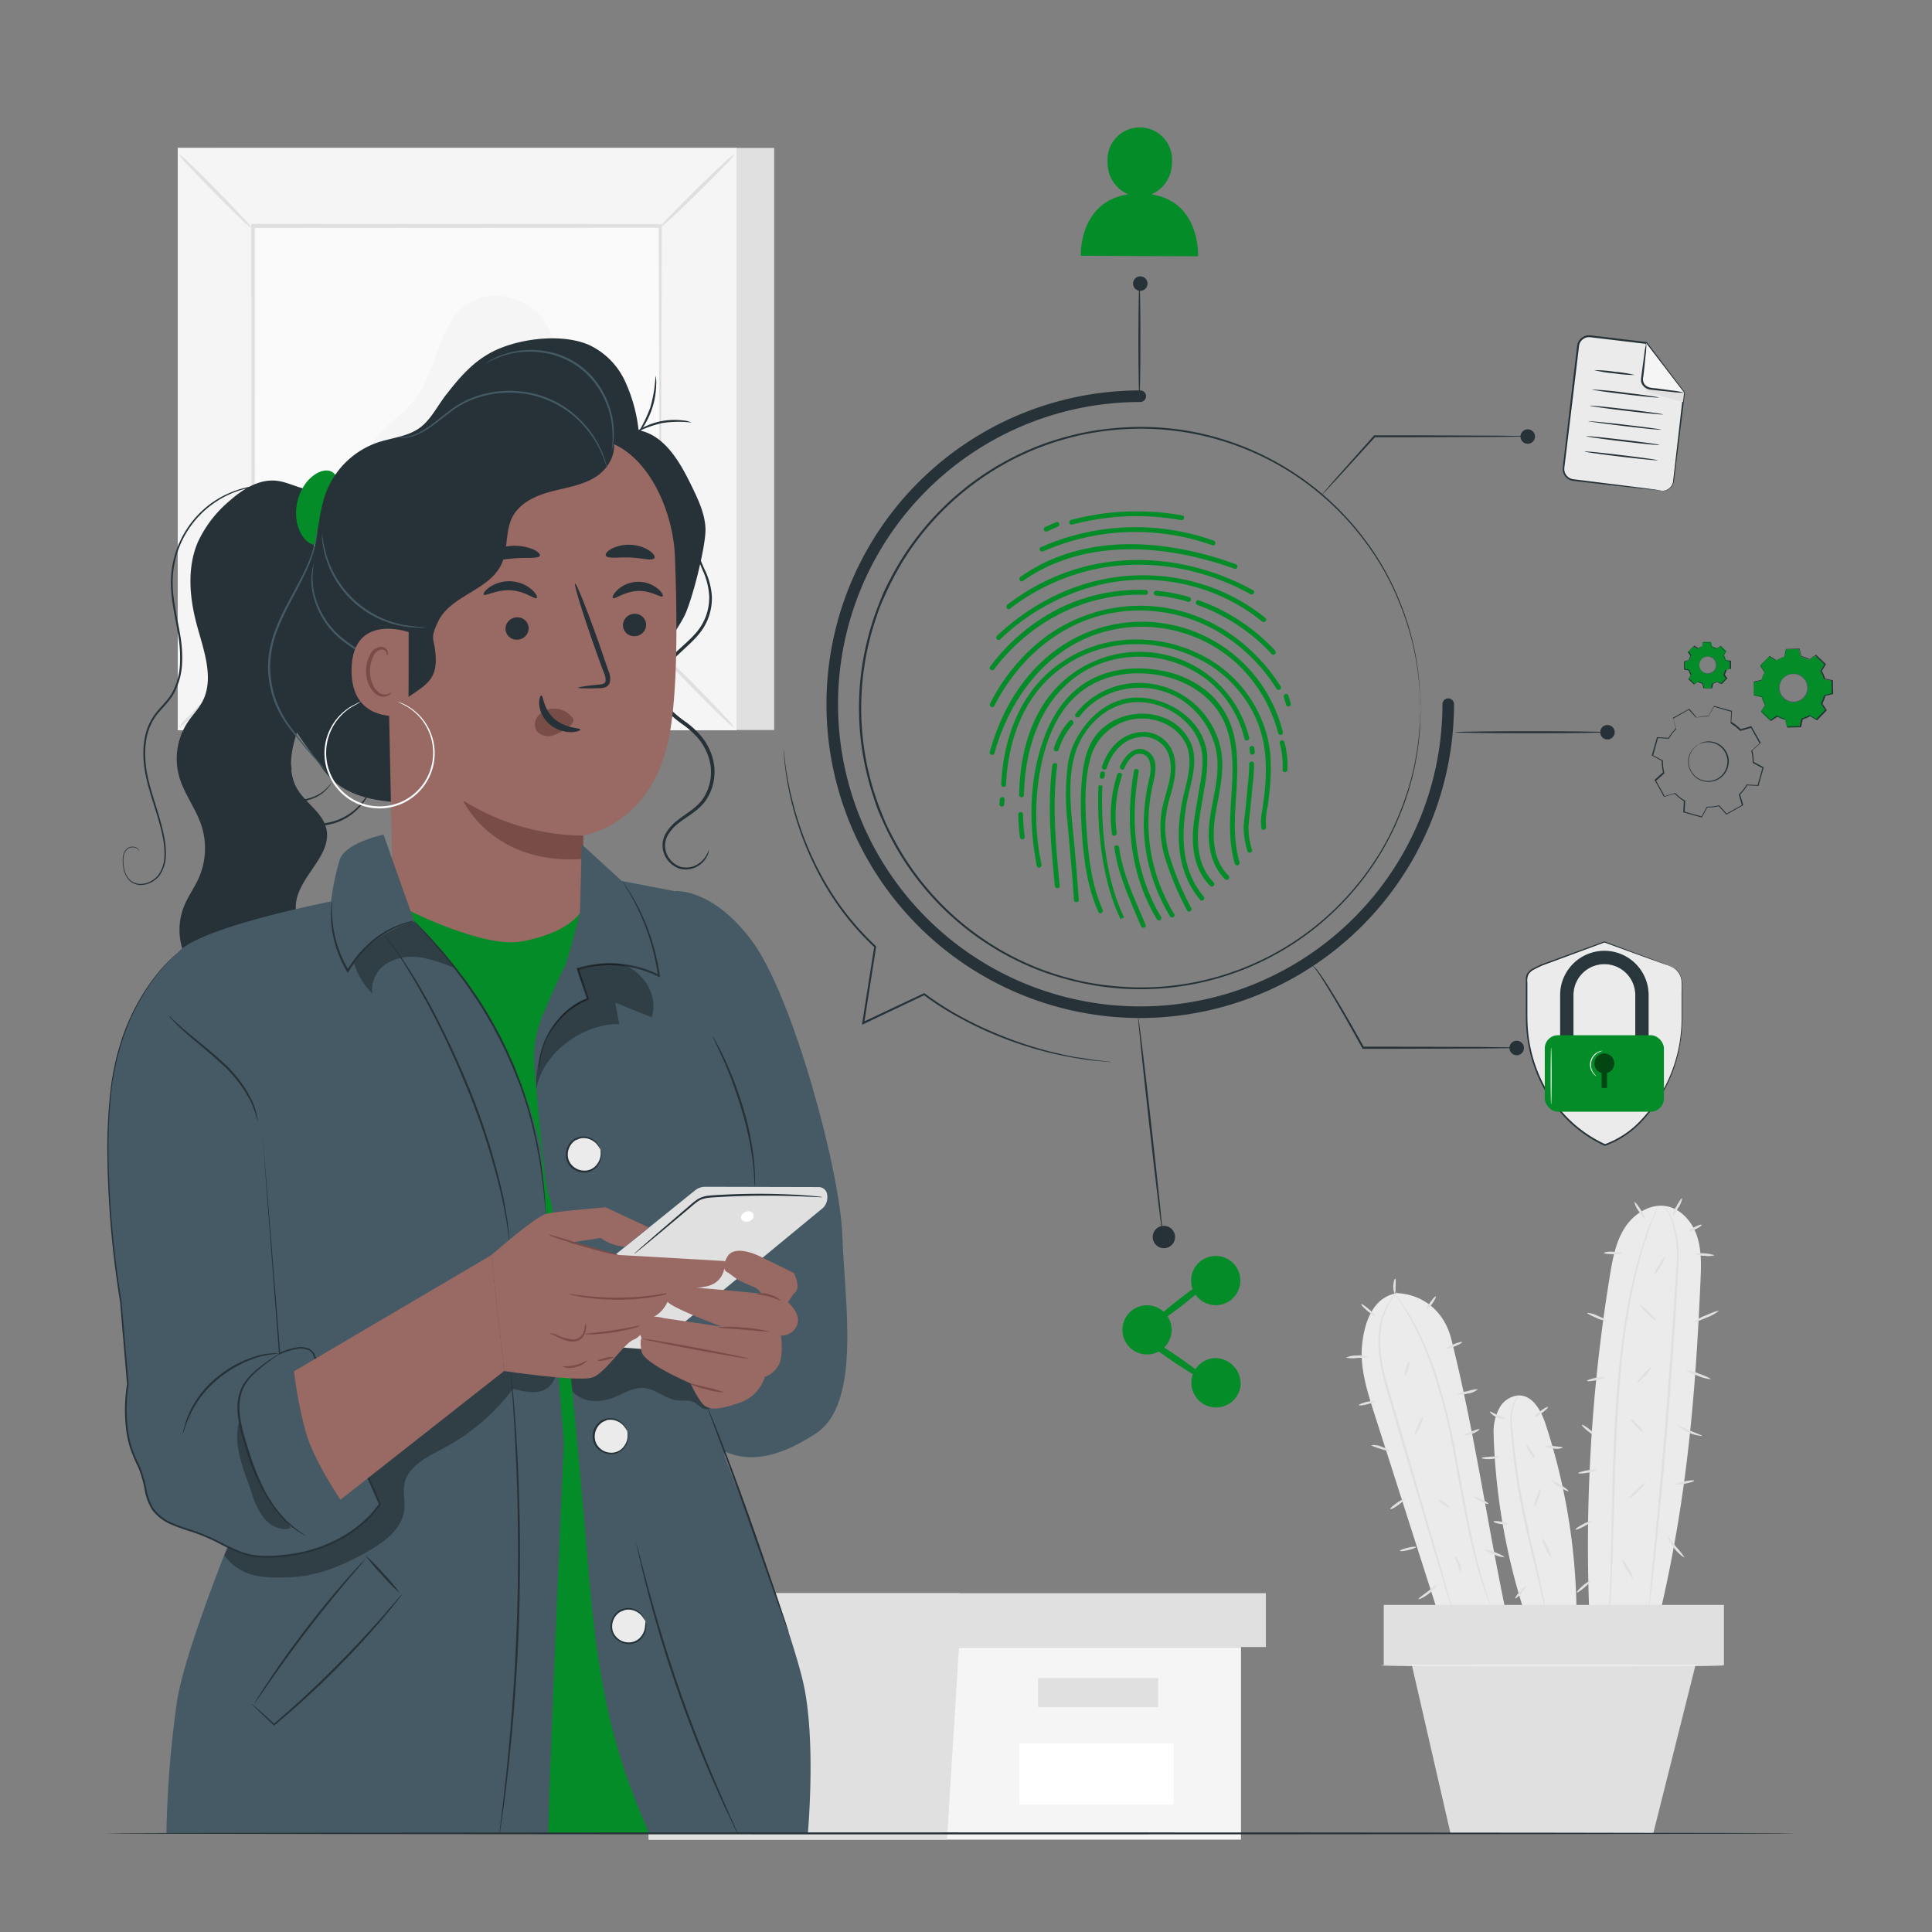 <svg xmlns="http://www.w3.org/2000/svg" viewBox="0 0 500 500"><rect x="0" y="0" width="500" height="500" fill="#808080" stroke="none"/><g id="freepik--background-complete--inject-18"><path d="M413 371.62c-.1.14-1-.4-2-1.19s-1.71-1.55-1.6-1.68 1 .4 2 1.19 1.72 1.55 1.6 1.68z" fill="#e0e0e0"/><path d="M440.1 331.13c.17-3.78.27-7.66-.92-11.25s-4-6.9-7.67-7.67c-4.24-.88-8.57 1.79-10.94 5.41s-3.19 8-3.89 12.26a433 433 0 0 0-5.31 89l17.32 2.43c7.61-31.05 10.03-58.21 11.41-90.18z" fill="#ebebeb"/><path d="M429.1 312.08a.76.76 0 0 1-.08.27c-.07.21-.17.47-.28.79l-1.16 3c-.24.65-.56 1.36-.82 2.16l-.84 2.63c-.3.94-.62 1.94-1 3l-.89 3.43a150.8 150.8 0 0 0-3.35 17.14c-.93 6.51-1.55 13.73-2 21.31-.89 15.17-1 28.94-1.42 38.9-.18 5-.35 9-.54 11.79-.09 1.35-.17 2.42-.22 3.21 0 .33-.05.6-.07.83a1 1 0 0 1-.05.28 1.29 1.29 0 0 1 0-.29v-.83c0-.79.05-1.86.1-3.21.11-2.78.22-6.81.35-11.79.28-10 .34-23.73 1.23-38.93.48-7.59 1.12-14.82 2.09-21.35a142.58 142.58 0 0 1 3.49-17.17c.32-1.2.64-2.35.94-3.44l1-3c.31-.94.61-1.81.89-2.62s.61-1.5.87-2.15l1.26-3c.14-.31.25-.56.35-.76s.14-.21.15-.2zM430.71 312.08a12.35 12.35 0 0 1 2.11 3.59 26.39 26.39 0 0 1 1.58 11.2c-.46 9.57-1.31 22.76-2.45 37.32s-2.42 27.72-3.44 37.23c-.51 4.76-.95 8.61-1.28 11.26-.16 1.29-.3 2.31-.39 3.06 0 .32-.09.58-.12.79a1 1 0 0 1-.06.27.92.92 0 0 1 0-.27v-.8c.07-.76.16-1.78.28-3.07.26-2.72.63-6.56 1.08-11.28.92-9.52 2.11-22.69 3.26-37.24s2.06-27.75 2.64-37.28a27.27 27.27 0 0 0-1.37-11.1 24.34 24.34 0 0 0-1.84-3.68zM442.71 356.91a9.57 9.57 0 0 1-3.28-.85c-1.75-.63-3.13-1.27-3.07-1.43a9.47 9.47 0 0 1 3.28.85c1.76.62 3.13 1.27 3.07 1.43zM444.8 339.26a10.69 10.69 0 0 1-3.12 1.73c-1.8.81-3.31 1.33-3.38 1.17a10.66 10.66 0 0 1 3.13-1.73c1.79-.8 3.3-1.33 3.37-1.17zM443.72 324.85a5.57 5.57 0 0 1-2.58.13 5.51 5.51 0 0 1-2.54-.48 10.92 10.92 0 0 1 5.12.35zM425.85 315.62c-.15.09-.91-.85-1.7-2.11a6.23 6.23 0 0 1-1.17-2.44c.15-.09.91.85 1.7 2.11a6.23 6.23 0 0 1 1.17 2.44zM419.94 324.33a5.08 5.08 0 0 1-2.46.26c-1.35 0-2.45-.19-2.44-.36a5.08 5.08 0 0 1 2.46-.26c1.35.03 2.5.19 2.44.36zM415.7 341.76a6 6 0 0 1-2.59-.71c-1.36-.55-2.42-1.13-2.35-1.28a6 6 0 0 1 2.59.71c1.36.52 2.42 1.12 2.35 1.28zM415.25 356.42c0 .16-.95.51-2.2.78s-2.3.34-2.33.17.95-.52 2.2-.78 2.29-.34 2.33-.17zM413.25 380.39c0 .17-1 .5-2.34.74s-2.41.29-2.44.12 1-.5 2.34-.73 2.41-.3 2.44-.13zM411.93 393.63c.08.15-.79.77-1.95 1.38s-2.16 1-2.24.83.79-.77 1.95-1.38 2.16-.98 2.24-.83zM422.74 408.65c-.15.08-.91-1-1.7-2.35a7.06 7.06 0 0 1-1.17-2.65c.15-.09.91 1 1.7 2.34a7.27 7.27 0 0 1 1.17 2.66zM425.85 383.69c.12.12-.72 1.14-1.89 2.29s-2.21 2-2.33 1.84.73-1.14 1.9-2.29 2.2-1.97 2.32-1.84z" fill="#e0e0e0"/><path d="M425.16 370.59c-.12.11-.91-.53-1.75-1.44s-1.43-1.75-1.31-1.86.92.52 1.76 1.44 1.43 1.74 1.3 1.86zM427.31 353.85c.13.12-.58 1.11-1.58 2.23s-1.91 1.92-2 1.81.58-1.11 1.58-2.23 1.87-1.92 2-1.81zM428.52 341.71c-.12.12-1.11-.66-2.21-1.73s-1.89-2.05-1.77-2.18 1.11.66 2.21 1.73 1.88 2.05 1.77 2.18zM430.89 325.29a6.16 6.16 0 0 1-1.11 2.46c-.76 1.27-1.49 2.22-1.64 2.14a6.16 6.16 0 0 1 1.11-2.46c.75-1.27 1.49-2.23 1.64-2.14zM435.35 310.07a5.81 5.81 0 0 1-1 2.46c-.69 1.28-1.37 2.25-1.52 2.17a5.8 5.8 0 0 1 1-2.46c.68-1.24 1.37-2.24 1.52-2.17zM440.41 317c.07.16-.62.64-1.55 1.09s-1.74.68-1.82.52.62-.64 1.55-1.08 1.74-.7 1.82-.53zM440.53 371.63a10.57 10.57 0 0 1-6.33-2.7c.1-.15 1.45.57 3.18 1.31s3.19 1.21 3.15 1.39zM438.46 383.2c0 .17-1 .51-2.33.76a5 5 0 0 1-2.45.16c0-.17 1-.51 2.33-.76s2.42-.36 2.45-.16zM435.92 403c-.1.13-1.43-.77-2.64-2.31s-1.8-3-1.65-3.1 1 1.24 2.14 2.71a21.88 21.88 0 0 1 2.15 2.7zM408.08 412.12c-.11-.13.59-.92 1.57-1.75s1.86-1.41 2-1.28-.6.91-1.58 1.75-1.88 1.41-1.99 1.28z" fill="#e0e0e0"/><path d="M400.08 368.81c-1.13-3.52-3.24-7.63-6.94-7.68a6.16 6.16 0 0 0-5.2 3.48 12.87 12.87 0 0 0-1.4 6.37 166 166 0 0 0 7.94 46.13H408a160.51 160.51 0 0 0-7.92-48.3zM375.62 346.65c-1.89-7.56-7.52-11.64-14.07-12-6 1.05-8.3 6.93-9 13s1.16 12 3 17.8q8.9 27.84 17.8 55.67l16.82-1.83c-5.32-24.93-8.38-47.97-14.55-72.64z" fill="#ebebeb"/><path d="M393.14 361.13a15.92 15.92 0 0 0-1.15 1.92 12.72 12.72 0 0 0-.63 6c.26 2.57.56 5.67 1 9.06s1 7.12 1.81 11c1.53 7.77 3.25 14.74 4.35 19.82.55 2.54 1 4.6 1.23 6 .11.66.21 1.2.28 1.65a2.16 2.16 0 0 1 .06.59 2.41 2.41 0 0 1-.18-.56c-.11-.44-.24-1-.39-1.63-.36-1.5-.85-3.53-1.43-6-1.2-5.05-3-12-4.53-19.8-.76-3.89-1.36-7.63-1.77-11.05-.21-1.71-.36-3.34-.49-4.86s-.29-2.93-.36-4.24a12.18 12.18 0 0 1 .85-6.11 5.32 5.32 0 0 1 1.35-1.79zM361.79 334.15a23 23 0 0 0-2 2.73 19.14 19.14 0 0 0-2.56 8.8c-.26 3.92.61 8.56 2.08 13.55s3.1 10.5 4.8 16.26c3.35 11.53 6.39 22 8.61 29.6l2.54 9c.27 1 .49 1.83.66 2.45a4.17 4.17 0 0 1 .19.87 4.72 4.72 0 0 1-.31-.83c-.19-.62-.45-1.42-.77-2.42-.67-2.18-1.59-5.21-2.73-8.94-2.27-7.61-5.36-18-8.78-29.54-1.69-5.78-3.3-11.27-4.76-16.29s-2.29-9.74-2-13.72a18.86 18.86 0 0 1 2.79-8.9 10.44 10.44 0 0 1 2.24-2.62z" fill="#e0e0e0"/><path d="M386.5 417.43a4.66 4.66 0 0 1-.38-.81c-.22-.54-.57-1.32-.95-2.36-.81-2.07-1.83-5.12-2.9-8.94s-2.12-8.42-3.13-13.56S377.09 381 376 375s-2.47-11.52-4-16.52a91.52 91.52 0 0 0-4.91-13 69.22 69.22 0 0 0-4.53-8.18c-.58-.94-1.11-1.62-1.42-2.11a4 4 0 0 1-.47-.76 4.66 4.66 0 0 1 .57.69c.35.46.91 1.12 1.52 2.05a61.34 61.34 0 0 1 4.73 8.12 87.33 87.33 0 0 1 5 13 168.44 168.44 0 0 1 4.05 16.57c1.1 5.94 2.16 11.59 3.12 16.75s2 9.74 3 13.56 2 6.88 2.69 9c.35 1.06.67 1.85.85 2.41a4.7 4.7 0 0 1 .3.85zM355.85 362.61c0 .17-.87.54-2 .82s-2.15.38-2.19.21.87-.53 2-.81 2.15-.38 2.19-.22zM354.07 351.13c0 .18-1.28.25-2.84.31a8.41 8.41 0 0 1-2.85-.08 5.74 5.74 0 0 1 2.83-.54 6 6 0 0 1 2.86.31zM356 340.65c-.11.13-1-.47-2.05-1.33s-1.75-1.66-1.64-1.8 1 .47 2 1.33 1.77 1.67 1.69 1.8zM361.1 330.94c.17 0 .12.86.09 1.85s0 1.8-.2 1.83-.45-.79-.41-1.85.35-1.87.52-1.83zM371.58 335.51c.14.1-.27.93-.91 1.86s-1.29 1.59-1.43 1.49.27-.93.92-1.85 1.28-1.59 1.42-1.5zM378.39 347.34c.06.16-.81.66-1.95 1.12s-2.11.72-2.18.56.81-.66 1.95-1.13 2.11-.71 2.18-.55zM382.52 359.5a5.08 5.08 0 0 1-2.67 1.16c-1.58.37-2.91.27-2.91.1a11.62 11.62 0 0 1 2.77-.7 11.18 11.18 0 0 1 2.81-.56zM363.56 356.05c-.16-.06 0-.9.27-1.88s.69-1.74.85-1.69.05.89-.26 1.87-.69 1.75-.86 1.7zM366.21 371.32c-.16-.07.18-1.2.76-2.53s1.17-2.35 1.33-2.28a6 6 0 0 1-.77 2.52c-.53 1.33-1.17 2.35-1.32 2.29zM359.67 375.5c-.06.16-1.13-.13-2.42-.54s-2.33-.77-2.29-.94a4.64 4.64 0 0 1 2.48.35c1.32.41 2.3.97 2.23 1.13zM363.44 388c.1.14-.62.82-1.61 1.53s-1.87 1.16-2 1 .62-.82 1.61-1.53 1.9-1.19 2-1zM366.46 400.36c0 .17-.85.53-2 .8s-2.1.37-2.14.2.85-.52 2-.8 2.1-.37 2.14-.2zM382.85 369.87c.09.14-.68.75-1.79 1.17s-2.08.46-2.11.3.84-.48 1.89-.88 1.92-.74 2.01-.59zM385.19 389.18c-.07.16-1-.12-2-.61s-1.84-1-1.76-1.17 1 .12 2 .61 1.83.99 1.76 1.17zM389.32 403a6.29 6.29 0 0 1-2.67-.72 6.39 6.39 0 0 1-2.46-1.29 6.32 6.32 0 0 1 2.68.72c1.42.55 2.52 1.13 2.45 1.29zM367.12 413.83c-.08-.16 1-.9 2.3-1.9s2.26-1.9 2.39-1.78-.68 1.22-2 2.26-2.61 1.59-2.69 1.42zM378.05 406.8c-.18 0-.41-.91-.84-2s-.86-1.93-.71-2 .84.64 1.29 1.81.42 2.18.26 2.19zM375.15 390.18c-.1.14-.8-.2-1.57-.75s-1.32-1.11-1.22-1.25.81.19 1.58.75 1.31 1.07 1.21 1.25zM400.62 364.13c.11.14-.58.82-1.53 1.52s-1.8 1.16-1.9 1 .58-.82 1.53-1.52 1.8-1.13 1.9-1zM404.46 374.63a3.73 3.73 0 0 1-2.39.24c-1.33-.14-2.34-.59-2.28-.75a7.25 7.25 0 0 1 2.35.14c1.26.14 2.31.19 2.32.37zM388 377c0 .17-1 .52-2.25.61s-2.32-.14-2.3-.3 1-.24 2.26-.32 2.22-.18 2.29.01zM389.38 367.06c0 .16-1 .19-2.12-.32s-1.74-1.28-1.63-1.4.88.38 1.89.84 1.88.7 1.86.88zM405.88 385.9c-.09.14-1.12-.35-2.3-1.09s-2.07-1.46-2-1.61 1.12.34 2.31 1.09 2.11 1.46 1.99 1.61z" fill="#e0e0e0"/><path fill="#e0e0e0" d="M358.11 415.35h88.04v15.6h-88.04z"/><path fill="#e0e0e0" d="M364.68 427.85l10.71 46.63h52.47l11.71-46.63h-74.89z"/><path d="M446.09 431c0 .17-19.85.31-44.34.31s-44.36-.14-44.36-.31 19.86-.31 44.36-.31 44.34.11 44.34.31z" fill="#ebebeb"/><path d="M397.13 377.32c-.14.09-.74-.61-1.34-1.56s-1-1.81-.82-1.9.75.61 1.35 1.57.96 1.8.81 1.89zM397.17 389.88c-.17-.06 0-1.12.46-2.37s.88-2.23 1.05-2.18-.05 1.12-.47 2.37-.88 2.23-1.04 2.18zM401.46 403.06c-.15.07-.81-1-1.47-2.36a6.56 6.56 0 0 1-.91-2.62c.16-.07.82 1 1.47 2.36s1.07 2.56.91 2.62zM392.17 413.66c-.13-.11.39-.93 1.17-1.82s1.51-1.53 1.64-1.42-.4.93-1.17 1.82-1.52 1.53-1.64 1.42zM390.21 394.41c0 .17-.87.16-1.89 0s-1.81-.46-1.78-.63.87-.16 1.89 0 1.81.46 1.78.63z" fill="#e0e0e0"/><path fill="#f5f5f5" d="M321.17 426.25v49.85H167.89v-49.85h153.28z"/><path fill="#e0e0e0" d="M327.61 412.32v13.93H162.53v-13.93H327.61z"/><path fill="#e0e0e0" d="M245.07 476.1h-77.18v-49.85h-5.36v-13.93h85.75v12.64l-3.21 51.14zM268.65 434.29h31.09v7.5h-31.09z"/><path transform="rotate(180 283.775 459.095)" fill="#fff" d="M263.82 451.18h39.92v15.84h-39.92z"/><path fill="#e0e0e0" d="M55.83 38.28h144.52v150.65H55.83z"/><path fill="#455a64" d="M46.05 38.28h144.52v150.65H46.05z"/><path d="M190.62 189H46V38.24h144.62z" fill="#f5f5f5"/><path fill="#fafafa" d="M65.48 58.54h105.67v110.15H65.48z"/><path d="M65.48 169.42a17.34 17.34 0 0 1-2.61 3c-1.69 1.78-4.06 4.19-6.72 6.81s-5.1 5-6.9 6.61a17 17 0 0 1-3.06 2.54 17 17 0 0 1 2.6-3c1.68-1.78 4.06-4.2 6.73-6.82s5.11-5 6.92-6.62 2.95-2.62 3.04-2.52zM171.14 169.15a17 17 0 0 1 3 2.6c1.79 1.69 4.2 4.06 6.81 6.72s5 5.1 6.61 6.9a16.3 16.3 0 0 1 2.54 3.06 17.38 17.38 0 0 1-3-2.59c-1.78-1.69-4.2-4.07-6.83-6.74s-5-5.11-6.62-6.91a16.8 16.8 0 0 1-2.51-3.04zM170.85 58.83a17.34 17.34 0 0 1 2.61-3c1.69-1.78 4.06-4.19 6.72-6.81s5.1-5 6.9-6.61a16.57 16.57 0 0 1 3.06-2.54 17 17 0 0 1-2.6 3c-1.69 1.78-4.06 4.19-6.73 6.82s-5.11 5-6.92 6.62-2.95 2.62-3.04 2.52zM65.19 59.1a17.58 17.58 0 0 1-3-2.61c-1.78-1.68-4.19-4.06-6.8-6.71s-5-5.11-6.61-6.91a17 17 0 0 1-2.55-3 16.25 16.25 0 0 1 3 2.59C51 44.1 53.41 46.48 56 49.14s5 5.12 6.62 6.92a16.8 16.8 0 0 1 2.57 3.04z" fill="#e0e0e0"/><path d="M170.85 168.69v-.54-1.54c0-1.38 0-3.36-.05-5.94 0-5.22-.06-12.81-.11-22.45-.05-19.29-.12-46.78-.2-79.68l.4.4-105.4.06.46-.46c0 40.43 0 78.25-.06 110.15l-.4-.41 76.3.21 21.43.1h7.64-1.88l-5.6.05-21.34.1-76.55.21h-.41v-.4c0-31.9 0-69.72-.06-110.15v-.47h.48l105.36.06h.41v.41c-.08 33-.16 60.58-.21 79.94 0 9.6-.08 17.16-.1 22.36v7.36a3 3 0 0 1-.11.63z" fill="#e0e0e0"/><path d="M98.83 143.46c-8-8-8.46-22.24-1-30.75 2.94-3.37 6.84-5.83 9.56-9.37 5.89-7.69 5.81-19.78 14-24.93 6-3.76 14.56-1.61 18.93 3.94S145 96 142.18 102.43c-2.09 4.77-5.72 8.83-7.22 13.83s-.65 10.7-2.24 15.79c-1.91 6.15-8.42 10-14.46 12.27a27 27 0 0 1-19.43-.86" fill="#f5f5f5"/><path d="M128.55 92.72a20.09 20.09 0 0 1-1 2.91c-.71 1.86-1.82 4.5-3.28 7.74a217 217 0 0 1-13.06 24.47 217 217 0 0 1-16.1 22.59c-2.25 2.75-4.13 4.92-5.48 6.38a20.13 20.13 0 0 1-2.17 2.19 19.75 19.75 0 0 1 1.87-2.45c1.26-1.53 3.06-3.77 5.23-6.56a262.48 262.48 0 0 0 15.82-22.67 264 264 0 0 0 13.26-24.25c1.53-3.19 2.74-5.8 3.55-7.6a19 19 0 0 1 1.36-2.75z" fill="#e0e0e0"/><path d="M106.69 111.81a36.13 36.13 0 0 1 .85 5.57c.41 3.47.93 8.32 1.47 13.79l-.71-.36 2.28-1.33c5.28-3.08 10.09-5.83 13.59-7.77a44 44 0 0 1 5.77-3 43 43 0 0 1-5.43 3.56c-3.42 2.09-8.17 4.93-13.45 8l-2.28 1.33-.64.37-.07-.74a677.9 677.9 0 0 1-1.16-13.82 35.54 35.54 0 0 1-.22-5.6zM134.45 103.66a18.24 18.24 0 0 1-3.56 2c-2.26 1.12-5.39 2.62-8.88 4.21l-1.09.49-.57.26-.09-.61c-.55-3.52-1-6.66-1.27-8.93a15.3 15.3 0 0 1-.27-3.68 14.36 14.36 0 0 1 .9 3.58c.45 2.24 1 5.36 1.57 8.88l-.66-.36 1.09-.5c3.48-1.59 6.66-3 9-3.95a16.84 16.84 0 0 1 3.83-1.39z" fill="#e0e0e0"/></g><g id="freepik--Character--inject-18"><path d="M183.4 219.9a6.5 6.5 0 0 1-2.47 3.51 5.67 5.67 0 0 1-4.76.92 5.92 5.92 0 0 1-4-4.75 5.49 5.49 0 0 1 .78-3.63 11.34 11.34 0 0 1 2.86-3.07c2.29-1.8 5.46-3.29 7.28-6.42a13.24 13.24 0 0 0 1.24-10.64 15.46 15.46 0 0 0-2.69-5.1 22.5 22.5 0 0 0-4.34-4 30.38 30.38 0 0 1-4.34-3.7 7.49 7.49 0 0 1-2.09-4.75 9.23 9.23 0 0 1 1.42-4.9 18.27 18.27 0 0 1 3.21-3.93c2.41-2.33 5-4.4 6.63-7.08a14.54 14.54 0 0 0 2.09-8.23 18.71 18.71 0 0 0-1.86-6.74 35.45 35.45 0 0 1-1.85-4.85 11.06 11.06 0 0 1-.27-4.36s0 .09-.1.27a4.83 4.83 0 0 0-.19.85 8.93 8.93 0 0 0 .2 3.33 31.15 31.15 0 0 0 1.72 5 18.49 18.49 0 0 1 1.67 6.57 13.92 13.92 0 0 1-2.08 7.78c-1.55 2.51-4.09 4.51-6.57 6.86a19.4 19.4 0 0 0-3.38 4.1 10.19 10.19 0 0 0-1.58 5.4 8.44 8.44 0 0 0 2.32 5.35 30 30 0 0 0 4.47 3.82 22.59 22.59 0 0 1 4.18 3.83 14.85 14.85 0 0 1 2.54 4.79 12.4 12.4 0 0 1-1.1 9.91c-1.63 2.89-4.63 4.35-7 6.25a12 12 0 0 0-3 3.32 6.12 6.12 0 0 0-.8 4.1 6.47 6.47 0 0 0 4.56 5.17 6.25 6.25 0 0 0 7.14-3.81 3.42 3.42 0 0 0 .16-1.17zM80.77 126.8c-3.19-.18-6.08-2.06-9.27-2.39-4.54-.47-8.78 2.26-12.19 5.3a30.75 30.75 0 0 0-8.1 10.58c-2.93 6.85-2.13 14.74-.14 21.92 1.78 6.45 4.42 13.61 1.24 19.5-1 1.85-2.51 3.38-3.69 5.13a17.16 17.16 0 0 0-2.29 14c1.26 4.55 4.36 8.39 5.82 12.87a19.09 19.09 0 0 1-.78 13.67c-1.09 2.39-2.67 4.55-3.68 7a16.57 16.57 0 0 0-.2 12.06c1.23 3.24 3.49 6.11 4.09 9.52 1 5.41-2.43 10.83-1.73 16.28 13.2 3.3 27.51 6.53 40.05 1.25a2.58 2.58 0 0 0 2-3.54A63.05 63.05 0 0 0 82.62 248c-3-4.44-6.68-9.14-6-14.43.94-7 9.44-12.28 7.82-19.16-1-4.23-5.49-6.63-7.62-10.42-2-3.52-1.73-7.88-.74-11.8s2.66-7.65 3.37-11.62c1-5.51.16-11.45 2.61-16.47" fill="#263238"/><path d="M86.44 122.51c1 1 1.23 2.64 1.25 4.31a27.49 27.49 0 0 1-.6 5.36 26.7 26.7 0 0 1-1.5 5.18c-.65 1.53-1.45 2.95-2.8 3.5s-3-.07-4.42-2a10 10 0 0 1-1.53-3.76 13.07 13.07 0 0 1 1.89-9.46 9.82 9.82 0 0 1 2.85-2.89c2.03-1.33 3.87-1.23 4.86-.24z" fill="#048c28"/><path d="M70.78 175.11c-1.84-5.23-.16-11.05 2.34-16s5.8-9.53 7.51-14.8c1.86-5.7 1.75-12 4-17.5a22 22 0 0 1 13.21-12.33c3.57-1.18 7.53-1.48 10.61-3.63s4.83-6 7.24-9c3.92-5 7.67-9.19 13.49-11.62 6.64-2.77 16.34-3.79 23-1.08a19.25 19.25 0 0 1 9.45 9.24 40.46 40.46 0 0 1 3.63 12.94c6.8 1.31 10.74 8.28 13.76 14.51 1.7 3.51 3.43 7.15 3.56 11 .15 4.34-3.58 19.24-5.68 23-10.87 19.64-27 23.77-46.68 34.64-7.58 4.2-12.27 13.84-20.93 13.5-10.09-.39-19.91-.78-25.76-9S71.09 183 70.23 173" fill="#263238"/><path d="M174.67 144c-.56-14.07-9.45-31.52-23.49-30.38l-44 10a8.24 8.24 0 0 0-7.57 8.18l2.17 105.5-.3.06s9.18 30 38.3 21.65c5.78-1.65 8.55-7.85 9.86-14.26h.29c0-.76.06-1.47.09-2.2a69.58 69.58 0 0 0 .55-14.47c.3-8.5.38-12 .38-11.91s18-2.56 22.29-25.88c2.17-11.51 2.04-30.62 1.43-46.29z" fill="#996964"/><path d="M136.82 162.55a3 3 0 0 1-3 3 2.88 2.88 0 0 1-3-2.78 3 3 0 0 1 3-3 2.88 2.88 0 0 1 3 2.78zM167.22 161.64a3 3 0 0 1-3 3 2.87 2.87 0 0 1-3-2.78 3 3 0 0 1 3-3 2.88 2.88 0 0 1 3 2.78zM171.5 154.3c-.38.52-3-1.52-6.49-1.36s-6 2.31-6.4 1.82c-.2-.21.16-1.12 1.23-2.12a8 8 0 0 1 10.3-.37c1.13.92 1.55 1.8 1.36 2.03zM138.92 154.77c-.46.46-3-1.79-6.74-2s-6.61 1.63-7 1.11c-.19-.23.3-1.08 1.55-1.94a9.11 9.11 0 0 1 5.63-1.5 8.92 8.92 0 0 1 5.33 2.21c1.11 1.01 1.45 1.92 1.23 2.12zM149.67 178c0-.19 2-.49 5.27-.83.83-.06 1.61-.21 1.76-.77a4.17 4.17 0 0 0-.49-2.46q-1.1-3-2.29-6.34c-3.18-9-5.45-16.44-5.09-16.56s3.24 7.09 6.41 16.11c.76 2.23 1.49 4.35 2.19 6.38a4.78 4.78 0 0 1 .35 3.25 2.07 2.07 0 0 1-1.39 1.17 5.27 5.27 0 0 1-1.4.16c-3.28.07-5.31.04-5.32-.11z" fill="#263238"/><path d="M151 216.26a59.61 59.61 0 0 1-31.16-9.11s7.49 16.78 31 15.15zM148.12 185.72a5.84 5.84 0 0 0-5.17-2.29 5.3 5.3 0 0 0-3.72 1.89 3.36 3.36 0 0 0-.35 3.84 3.89 3.89 0 0 0 4.21 1.17 12.11 12.11 0 0 0 4.19-2.36 3.54 3.54 0 0 0 .95-.94 1.07 1.07 0 0 0 0-1.2" fill="#784d48"/><path d="M140.11 180c.52 0 .45 3.49 3.39 6.05s6.68 2.27 6.7 2.76c0 .22-.85.66-2.43.67a8.81 8.81 0 0 1-5.6-2.1 7.66 7.66 0 0 1-2.62-5.07c-.1-1.5.32-2.31.56-2.31zM139.71 143.82c-.34.87-3.55.37-7.35.74s-6.9 1.33-7.38.53c-.22-.38.33-1.2 1.59-2a12.87 12.87 0 0 1 11.23-1c1.38.6 2.06 1.31 1.91 1.73zM169.31 144.49c-.67.72-3.19-.1-6.25-.21s-5.66.36-6.24-.42c-.25-.38.17-1.11 1.32-1.77a9.59 9.59 0 0 1 5.11-1.09 9.42 9.42 0 0 1 4.95 1.6c1.07.78 1.4 1.54 1.11 1.89z" fill="#263238"/><path d="M97.47 126.07c2.48-3.09 6.51-4.4 10.33-5.45a215.31 215.31 0 0 1 50.52-7.62c1.75 3.67-.67 8.18-4.09 10.38s-7.58 2.78-11.51 3.81-8 2.83-10 6.4c-2.06 3.8-1.13 8.64-3 12.54-3.21 6.71-13.15 8-16.32 14.7-2.4 5.08-.84 3.92-.63 9.54.23 6.37-3.69 7.33-8.72 11.24-4 3.08-11.63 6.61-16.63 6.2.86-20.09 6.06-29.75 6.92-49.84.22-4.14.51-8.64 3.13-11.9z" fill="#263238"/><path d="M125.56 94.12a1.92 1.92 0 0 1 .41-.3 11.09 11.09 0 0 1 1.27-.77 19.87 19.87 0 0 1 5.1-1.91 22.15 22.15 0 0 1 8.07-.37 20.59 20.59 0 0 1 15.78 10.92 21.93 21.93 0 0 1 2.5 7.68 19.58 19.58 0 0 1 0 5.45 12.48 12.48 0 0 1-.27 1.45 2 2 0 0 1-.14.5 26.17 26.17 0 0 0 0-7.35 22.48 22.48 0 0 0-2.56-7.5 20.49 20.49 0 0 0-15.43-10.68 22.74 22.74 0 0 0-7.92.25 26.73 26.73 0 0 0-6.81 2.63z" fill="#455a64"/><path d="M103.05 113.1a2.71 2.71 0 0 1 .68 0 9.71 9.71 0 0 0 1.91-.18 12 12 0 0 0 2.85-1 24.38 24.38 0 0 0 3.39-2.18c1.21-.89 2.47-2 3.88-3a25.43 25.43 0 0 1 4.79-3.08 26.39 26.39 0 0 1 12.71-2.48 25.76 25.76 0 0 1 12.37 3.82 26.46 26.46 0 0 1 7.64 7.35 25.22 25.22 0 0 1 3.22 6.39 17 17 0 0 1 .53 1.87 2.87 2.87 0 0 1 .12.67c-.06 0-.25-.9-.84-2.47a26.79 26.79 0 0 0-3.33-6.25 26.46 26.46 0 0 0-7.6-7.15 25.43 25.43 0 0 0-12.13-3.75 26.25 26.25 0 0 0-12.49 2.4 25.22 25.22 0 0 0-4.73 3c-1.41 1.07-2.69 2.11-3.92 3a23.81 23.81 0 0 1-3.48 2.14 11.27 11.27 0 0 1-3 1 8.09 8.09 0 0 1-2 .08 5.16 5.16 0 0 1-.57-.18zM83.33 138.13a40.25 40.25 0 0 0 1.22 5.73 26 26 0 0 0 20 17.88 44.28 44.28 0 0 0 5.84.58 2.26 2.26 0 0 1-.41.06 10.58 10.58 0 0 1-1.17.06 23 23 0 0 1-4.32-.34A25.42 25.42 0 0 1 84.2 144a23.62 23.62 0 0 1-.82-4.26c-.06-.5-.06-.9-.07-1.17s0-.44.02-.44z" fill="#455a64"/><path d="M105.55 172.89a8.18 8.18 0 0 1-1.59-.25 41.84 41.84 0 0 1-4.24-1.09 32.26 32.26 0 0 1-12.57-7 20.94 20.94 0 0 1-6.49-12.72 15.51 15.51 0 0 1 .15-4.39 9.15 9.15 0 0 1 .29-1.16c.07-.26.12-.4.14-.39a20.68 20.68 0 0 0-.22 5.9 21.21 21.21 0 0 0 6.49 12.38 33.52 33.52 0 0 0 12.32 7c1.74.59 3.18 1 4.18 1.25a11 11 0 0 1 1.54.47z" fill="#455a64"/><path d="M179 109.36a28.26 28.26 0 0 0-7.66.13 28.31 28.31 0 0 0-7.19 2.7 7 7 0 0 1 1.87-1.33 17.69 17.69 0 0 1 5.22-1.88 18 18 0 0 1 5.54-.17 6.62 6.62 0 0 1 2.22.55z" fill="#263238"/><path d="M169.65 97.23a7.83 7.83 0 0 1 .17 2.46 21.27 21.27 0 0 1-1 5.86 21 21 0 0 1-2.61 5.35 7.56 7.56 0 0 1-1.58 1.89 35.8 35.8 0 0 0 3.69-7.4 35.66 35.66 0 0 0 1.33-8.16zM72.56 210a27.88 27.88 0 0 0 3.43 1.9 15 15 0 0 0 17.18-3.68 29.25 29.25 0 0 0 2.34-3.13 3.42 3.42 0 0 1-.42 1 12.82 12.82 0 0 1-1.65 2.4 14.72 14.72 0 0 1-17.6 3.77 12.87 12.87 0 0 1-2.49-1.52 3.34 3.34 0 0 1-.79-.74zM65.92 202.82a15.7 15.7 0 0 1 1.74.22 9.34 9.34 0 0 0 4.63-.31 4.39 4.39 0 0 0 2.26-2.09A3.62 3.62 0 0 0 75 199a2.55 2.55 0 0 0-.65-1.62 3.12 3.12 0 0 0-3.57-.53 3.91 3.91 0 0 0-2 3.5 5.68 5.68 0 0 0 1.64 3.85 8.67 8.67 0 0 0 3.37 2.2 10.31 10.31 0 0 0 6.8 0 9.8 9.8 0 0 0 4-2.45l.5-.54.33-.44c.19-.23.29-.35.31-.34a1.62 1.62 0 0 1-.22.4l-.29.47-.48.59a9.56 9.56 0 0 1-4 2.66 10.56 10.56 0 0 1-7.08.12 9.12 9.12 0 0 1-3.58-2.3 6.17 6.17 0 0 1-1.79-4.21 4.4 4.4 0 0 1 2.24-3.95 3.62 3.62 0 0 1 4.16.67 3 3 0 0 1 .74 1.93 4 4 0 0 1-.48 1.87 4.79 4.79 0 0 1-2.52 2.23 9 9 0 0 1-4.79.17c-.56-.1-1-.2-1.27-.28a1.38 1.38 0 0 1-.45-.18z" fill="#263238"/><path d="M105.76 163.6c-.36-.17-14.64-5-14.78 9.78s14.71 11.86 14.74 11.43.04-21.21.04-21.21z" fill="#996964"/><path d="M101.26 179.18c-.06-.05-.25.17-.69.37a2.55 2.55 0 0 1-1.92 0c-1.56-.59-2.85-3.08-2.9-5.74a8.56 8.56 0 0 1 .76-3.68 3 3 0 0 1 1.95-2 1.29 1.29 0 0 1 1.51.72c.2.41.1.71.18.73s.32-.24.21-.85a1.6 1.6 0 0 0-.58-.93 1.88 1.88 0 0 0-1.42-.39 3.6 3.6 0 0 0-2.71 2.26 8.92 8.92 0 0 0-.93 4.11c.07 3 1.57 5.77 3.7 6.41a2.73 2.73 0 0 0 2.35-.37c.46-.29.55-.62.49-.64z" fill="#784d48"/><path d="M93.34 181.6a3.48 3.48 0 0 1-.67.43c-.45.27-1.15.62-2 1.15a14.06 14.06 0 0 0-5.21 6.35 13.86 13.86 0 0 0 12.94 19.16 13.68 13.68 0 0 0 3.89-.6 12.93 12.93 0 0 0 3.47-1.61 13.86 13.86 0 0 0 4.81-5.31 13.94 13.94 0 0 0-5-18.15 26.6 26.6 0 0 0-2.72-1.42 10.51 10.51 0 0 1 2.83 1.25 14 14 0 0 1 5.57 6.27 14.24 14.24 0 0 1-5.26 17.79 13.24 13.24 0 0 1-3.59 1.67 13.91 13.91 0 0 1-4 .63 14.2 14.2 0 0 1-12.74-7.56A14.12 14.12 0 0 1 90.58 183c.86-.52 1.57-.83 2-1.07a6.25 6.25 0 0 1 .76-.33z" fill="#fff"/><path d="M82.14 136.55a4 4 0 0 1 0 .73 15.86 15.86 0 0 1-.2 2.06 29.17 29.17 0 0 1-2.18 7.29c-1.25 3-3.11 6.33-5.06 10.08a60.82 60.82 0 0 0-2.77 6 28.26 28.26 0 0 0-1.81 6.83 25.16 25.16 0 0 0 2 13.34 27.45 27.45 0 0 0 3 5.13c1.12 1.52 2.2 2.9 3.2 4.15 2 2.5 3.7 4.47 4.88 5.82l1.36 1.55a5.86 5.86 0 0 1 .45.56s-.2-.15-.53-.49-.82-.83-1.43-1.49c-1.23-1.31-3-3.24-5-5.72-1-1.24-2.13-2.61-3.26-4.12a27.3 27.3 0 0 1-3.14-5.19 25.44 25.44 0 0 1-2.08-13.61 28.81 28.81 0 0 1 1.85-6.94 63.12 63.12 0 0 1 2.82-6.06c2-3.76 3.87-7.07 5.16-10a31.83 31.83 0 0 0 2.31-7.19 19.36 19.36 0 0 0 .29-2 3.61 3.61 0 0 1 .14-.73z" fill="#455a64"/><path d="M36 220.37s0-.12-.15-.33a1.49 1.49 0 0 0-.82-.64 2.29 2.29 0 0 0-1.67.1 2.63 2.63 0 0 0-1.29 1.87 7.76 7.76 0 0 0 0 3 6 6 0 0 0 1.39 3.18 4.07 4.07 0 0 0 3.67 1.14A6 6 0 0 0 41 226.4a8.66 8.66 0 0 0 1.55-4.68 20.92 20.92 0 0 0-.51-5.44c-.75-3.75-2.17-7.59-3.37-11.74s-2.07-8.73-1.23-13.44a15 15 0 0 1 2.9-6.59c1.52-1.92 3.4-3.54 4.48-5.75a17.39 17.39 0 0 0 1.76-7 33.81 33.81 0 0 0-.41-7.06c-.72-4.61-1.86-9-1.94-13.39a25.51 25.51 0 0 1 9.36-20.24 25 25 0 0 1 7.72-4.22 25.3 25.3 0 0 1 6.52-1.29 24.08 24.08 0 0 1 4.2.09c.48 0 .84.12 1.08.16a2.41 2.41 0 0 1 .37.07 2.16 2.16 0 0 1-.38 0l-1.1-.11a27.38 27.38 0 0 0-4.18 0 25.94 25.94 0 0 0-6.44 1.36 25 25 0 0 0-16.69 24.17c.09 4.29 1.23 8.69 2 13.33a33.41 33.41 0 0 1 .43 7.17 18.11 18.11 0 0 1-1.88 7.2c-1.13 2.31-3.07 4-4.54 5.83a14.55 14.55 0 0 0-2.8 6.36c-.82 4.58 0 9.13 1.19 13.22s2.59 8 3.33 11.78a21.2 21.2 0 0 1 .49 5.56 9 9 0 0 1-1.66 4.87 6.27 6.27 0 0 1-4 2.35 4.35 4.35 0 0 1-3.92-1.26 6.32 6.32 0 0 1-1.43-3.34 8.18 8.18 0 0 1 0-3.05 2.82 2.82 0 0 1 1.42-2 2.35 2.35 0 0 1 1.78-.06 1.42 1.42 0 0 1 .82.71.94.94 0 0 1 .08.4z" fill="#263238"/><path d="M105.91 235.66s19.29 9.74 29 8c12.15-2.17 15.2-7.4 15.2-7.4l4.89 11.11 35 227.11H75.11L99.4 241.82z" fill="#048c28"/><path d="M140 297.2s-6.43-33-32.84-58.88L99.25 216s-9.85 2.05-11.34 6.52a65.47 65.47 0 0 0-2.23 10.78s-34.59 6.7-39.8 13.39 23.06 129.07 23.06 129.07S48 424.13 45.73 440.87a276.68 276.68 0 0 0-2.66 33.61h98.85c0-10.41 4-101 4-101z" fill="#455a64"/><path d="M91.46 248.76a18.74 18.74 0 0 0 4.89 8.35 8 8 0 0 1 3.87-7.83 13.11 13.11 0 0 1 9-1.43 39.37 39.37 0 0 1 8.79 2.89 80.9 80.9 0 0 0-8.4-9.84c-1.18-1.22-1.41-1.92-3-2.5a76.12 76.12 0 0 0-7.16 3.42 31.54 31.54 0 0 0-7.94 6.94" opacity=".3"/><path d="M107.12 238.32a45.59 45.59 0 0 0-5.54 2.17 26.43 26.43 0 0 0-5.31 3.59 30.93 30.93 0 0 0-5.14 5.92c-.32.47-.62 1-.91 1.4l-.23.36-.21-.36a29.37 29.37 0 0 1-4.06-12.64 26.79 26.79 0 0 1 0-4c0-.47.08-.83.11-1.07s.06-.38.08-.37a10.72 10.72 0 0 1 0 1.45 35.18 35.18 0 0 0 .19 3.94 30.64 30.64 0 0 0 4.15 12.41h-.44c.29-.45.59-.94.92-1.43a30.16 30.16 0 0 1 5.26-6 24.63 24.63 0 0 1 5.46-3.56 24.12 24.12 0 0 1 4.12-1.52c.5-.13.9-.21 1.16-.26a2.07 2.07 0 0 1 .39-.03z" fill="#263238"/><path d="M131.8 320.9a5.15 5.15 0 0 1-.16-.86q-.13-.92-.36-2.49c-.08-.54-.16-1.14-.26-1.79s-.26-1.37-.4-2.13c-.29-1.52-.6-3.25-1.08-5.15a182.54 182.54 0 0 0-9.53-28.9c-2.29-5.5-4.67-10.65-7-15.24s-4.62-8.65-6.61-12-3.77-6-5-7.74l-1.47-2a7.58 7.58 0 0 1-.49-.73 3.84 3.84 0 0 1 .57.66l1.55 2c1.3 1.75 3.11 4.35 5.18 7.67s4.38 7.37 6.72 12 4.78 9.75 7.07 15.26a170.81 170.81 0 0 1 9.41 29c.46 1.9.74 3.65 1 5.18.13.77.26 1.48.37 2.14s.14 1.26.21 1.81c.11 1.05.2 1.88.26 2.5a4.73 4.73 0 0 1 .02.81zM94.59 403.42s-.08.14-.28.39l-.88 1.06-3.27 3.86c-2.76 3.27-6.5 7.83-10.48 13s-7.4 10-9.85 13.48c-1.18 1.71-2.16 3.11-2.89 4.16l-.79 1.13a2 2 0 0 1-.31.37s.06-.16.22-.43l.71-1.18c.63-1 1.57-2.47 2.76-4.25 2.37-3.57 5.76-8.41 9.74-13.59s7.78-9.72 10.61-12.93c1.41-1.6 2.58-2.89 3.4-3.76l1-1c.18-.21.3-.33.31-.31z" fill="#263238"/><path d="M104 412.7a1.82 1.82 0 0 1-.32.47l-1 1.27c-.86 1.1-2.14 2.67-3.75 4.57-3.25 3.81-7.93 8.99-13.31 14.29s-10.72 10-14.57 13.18l-.13.1-.11-.11-4.21-4-1.12-1.11c-.26-.26-.38-.4-.37-.42a3.18 3.18 0 0 1 .44.34l1.19 1 4.32 3.91h-.25c3.79-3.25 9-7.87 14.44-13.27s10.08-10.41 13.38-14.16l3.88-4.46 1-1.21a2.88 2.88 0 0 1 .49-.39zM103.52 412.32a41.67 41.67 0 0 1-4.68-4.74 43.42 43.42 0 0 1-4.29-5.09 43.82 43.82 0 0 1 4.68 4.74 43.42 43.42 0 0 1 4.29 5.09z" fill="#263238"/><path d="M143.26 353.68c-1.09-1.62-3.32-1.93-5.27-1.92-8 .05-15.73 3-22.57 7.09s-12.87 9.42-18.87 14.69c-1.93 1.69-4 3.87-3.6 6.4.3 1.73 1.59.35 2.13 2 .64 2 3.24 7.29 3.24 7.29-1.32 1.58-8.12 7.87-9.95 8.79-10 5-19.71 6.83-29.2 2.35L58 402.49c4.4 5.75 9.91 6 17.14 5.71s14.11-3.26 20.37-6.88c4.22-2.43 8.64-5.82 9.13-10.66.22-2.15-.4-4.35 0-6.48.86-4.79 6.06-7.21 10.36-9.5a53.66 53.66 0 0 0 17.77-15.28c2.53.68 5.24 1.35 7.7.47s4.23-4.01 2.79-6.19z" opacity=".3"/><path d="M141.29 314.18a4.87 4.87 0 0 1-.12-.86c-.06-.61-.14-1.43-.24-2.47-.16-2.15-.56-5.24-1.1-9.05a119.29 119.29 0 0 0-2.83-13.2c-.62-2.46-1.52-5-2.39-7.6l-1.61-3.94c-.51-1.33-1.15-2.64-1.73-4a112.46 112.46 0 0 0-8-14.48c-1.45-2.09-2.76-4.12-4.15-5.91l-2-2.62c-.66-.81-1.3-1.59-1.9-2.34-1.19-1.52-2.36-2.81-3.36-4s-1.87-2.14-2.61-2.93l-1.58-1.78a4.86 4.86 0 0 1-.55-.67 6.9 6.9 0 0 1 .63.6l1.74 1.77c.76.77 1.67 1.72 2.68 2.88s2.21 2.42 3.42 3.92l1.93 2.33 2 2.61c1.42 1.78 2.75 3.81 4.21 5.91a108.34 108.34 0 0 1 8 14.52c.59 1.35 1.23 2.66 1.74 4s1 2.66 1.52 3.95c.87 2.64 1.76 5.18 2.38 7.66a113.26 113.26 0 0 1 2.77 13.27c.5 3.83.85 6.93.94 9.09.06 1 .11 1.86.14 2.48a5.09 5.09 0 0 1 .07.86zM129.28 474.48a1 1 0 0 1 0-.31q0-.35.09-.9c.1-.83.24-2 .41-3.46s.42-3.35.65-5.48.53-4.57.78-7.27c.56-5.38 1.11-11.8 1.61-18.94s.86-15 1.08-23.26.18-16.13.07-23.28-.38-13.6-.67-19c-.12-2.71-.3-5.15-.42-7.3s-.26-4-.38-5.5-.18-2.65-.23-3.48c0-.37 0-.67-.05-.91a1.27 1.27 0 0 1 0-.31 2.1 2.1 0 0 1 .05.31c0 .23.06.53.1.9.08.83.19 2 .34 3.47s.31 3.36.46 5.5.36 4.59.5 7.3c.34 5.4.61 11.85.78 19s.16 15 0 23.31-.63 16.13-1.12 23.27-1.12 13.57-1.72 19c-.28 2.7-.6 5.13-.86 7.26s-.52 4-.74 5.47-.38 2.63-.5 3.45l-.15.9a2.4 2.4 0 0 1-.08.26z" fill="#263238"/><path d="M174.54 230.63s9.74-1.12 20.19 13.06S217.45 303 218 319.82s5.06 43.39-6.89 51.19-19.78 7.28-26.13 3.24-10-17.46-10-17.46z" fill="#455a64"/><path d="M168 474.48c-10.57-23.89-13.56-41.87-16-71.57s-8.47-92.4-9.8-93.11c-1-.51-2.92-22.19-3.89-33.73a28.15 28.15 0 0 1 2.23-13.59c2.21-5.12 5-11.44 5.38-11.82.64-.63 4.18-14.4 4.18-14.4l.45-17.74 10.37 9.48 13.62 2.62 13.06 146.5s17.5 44.6 20.53 59.53.94 37.82.94 37.82" fill="#455a64"/><path d="M183.47 361.35c-2.95-4-6-8.12-10.05-11s-9.42-4.35-14.14-2.66c-4.38 1.62-7.43 5.71-11.7 7.6l.57 4.85c2.44 2.54 5.86 2.92 9.27 2 3.15-.82 6-3.19 9.21-2.92 3.07.25 5.55 2.83 8.61 3.18 1.44.17 3-.16 4.3.46.78.38 1.38 1.05 2.13 1.49a1.93 1.93 0 0 0 2.39-.13c.67-.81.04-2.01-.59-2.87z" opacity=".3"/><path d="M161 228s.12.13.32.4.49.66.84 1.2a52.13 52.13 0 0 1 2.8 4.73 55.82 55.82 0 0 1 5.78 18.16l.07.47-.42-.22a28.36 28.36 0 0 0-20.76-1.74l.17-.32c.9 2.7 1.77 5.29 2.58 7.75l.08.21-.21.08a20 20 0 0 0-7.69 5.57 20.93 20.93 0 0 0-3.79 6.42 20.28 20.28 0 0 0-1.15 4.75c-.11 1.12-.14 1.74-.17 1.74a1.54 1.54 0 0 1 0-.45v-1.31a19.17 19.17 0 0 1 1-4.82 20.63 20.63 0 0 1 3.76-6.59 20.14 20.14 0 0 1 7.81-5.75l-.14.3c-.82-2.45-1.7-5-2.61-7.74l-.09-.25.25-.07a28.13 28.13 0 0 1 8-1.24 28.54 28.54 0 0 1 13.2 3.05l-.35.25a57.48 57.48 0 0 0-5.57-18.09c-1.05-2.1-2-3.7-2.67-4.79l-.77-1.24a2.85 2.85 0 0 1-.27-.46z" fill="#263238"/><path d="M155.4 297.46a4.65 4.65 0 0 0-5.29-3l-1.19.46a4.48 4.48 0 1 0 6.48 2.59z" fill="#ebebeb"/><path d="M155.4 297.46s.06.08.12.26a3.46 3.46 0 0 1 .16.81 4.7 4.7 0 0 1-.81 2.93 4.61 4.61 0 0 1-1.56 1.47 4.34 4.34 0 0 1-2.42.52 5 5 0 0 1-2.57-.91 4.4 4.4 0 0 1-1.72-2.37 4.89 4.89 0 0 1 2.2-5.5l1.2-.46a4.54 4.54 0 0 1 2.8.31 5 5 0 0 1 1.73 1.29 4.1 4.1 0 0 1 .7 1.18c.11.3.13.47.11.48a7.12 7.12 0 0 0-1-1.49 4.83 4.83 0 0 0-1.68-1.12 4.21 4.21 0 0 0-2.56-.22l-1.19.47a4.47 4.47 0 0 0-1.81 4.89 4.33 4.33 0 0 0 3.83 2.94 4 4 0 0 0 3.64-1.72 4.69 4.69 0 0 0 .9-2.71c.01-.66-.11-1.04-.07-1.05z" fill="#263238"/><path d="M162.35 370.33a4.64 4.64 0 0 0-5.3-3l-1.19.46a4.48 4.48 0 1 0 6.49 2.58z" fill="#ebebeb"/><path d="M162.35 370.33s.06.09.12.26a3.17 3.17 0 0 1 .15.82 4.71 4.71 0 0 1-.8 2.93 4.63 4.63 0 0 1-1.57 1.46 4.21 4.21 0 0 1-2.41.53 5 5 0 0 1-2.57-.91 4.38 4.38 0 0 1-1.72-2.37 4.89 4.89 0 0 1 2.2-5.5l1.19-.45a4.52 4.52 0 0 1 2.8.32 4.73 4.73 0 0 1 1.73 1.28 4 4 0 0 1 .71 1.19 1.22 1.22 0 0 1 .11.47 7.64 7.64 0 0 0-1-1.48 4.53 4.53 0 0 0-1.68-1.13 4.27 4.27 0 0 0-2.56-.22L156 368a4.46 4.46 0 0 0-1.93 4.95 4.32 4.32 0 0 0 3.82 3 4 4 0 0 0 3.64-1.72 4.71 4.71 0 0 0 .91-2.71c-.02-.8-.14-1.18-.09-1.19z" fill="#263238"/><path d="M167 419.47a4.63 4.63 0 0 0-5.29-3l-1.19.46a4.48 4.48 0 1 0 6.48 2.58z" fill="#ebebeb"/><path d="M167 419.47s.06.09.12.26a3.57 3.57 0 0 1 .16.82 4.73 4.73 0 0 1-.81 2.93 4.59 4.59 0 0 1-1.56 1.46 4.26 4.26 0 0 1-2.42.53 5 5 0 0 1-2.57-.91 4.43 4.43 0 0 1-1.72-2.37 4.89 4.89 0 0 1 2.2-5.5l1.2-.45a4.53 4.53 0 0 1 2.8.32 4.82 4.82 0 0 1 1.73 1.28 4.13 4.13 0 0 1 .7 1.19c.11.3.13.47.11.47a7.25 7.25 0 0 0-1-1.48 4.71 4.71 0 0 0-1.68-1.13 4.28 4.28 0 0 0-2.56-.22l-1.19.48a4.45 4.45 0 0 0-1.93 4.94 4.32 4.32 0 0 0 3.83 2.95 4 4 0 0 0 3.64-1.72 4.69 4.69 0 0 0 .9-2.71c.17-.75.05-1.13.05-1.14zM195.37 307.11a9.08 9.08 0 0 1-.13-1.61c-.06-1-.16-2.52-.37-4.35a82.64 82.64 0 0 0-3-14.1 108 108 0 0 0-5-13.51c-.76-1.68-1.39-3-1.85-4a10.1 10.1 0 0 1-.64-1.48 11.31 11.31 0 0 1 .83 1.39c.51.9 1.18 2.24 2 3.9a94 94 0 0 1 5.18 13.53 72.13 72.13 0 0 1 2.81 14.2c.17 1.85.22 3.35.21 4.39a10.2 10.2 0 0 1-.04 1.64z" fill="#263238"/><path d="M138.82 281.76c1.68-9.34 11.94-16.81 21.43-16.75-.32-1.84-.65-3.68-1-5.52l9.42 3.8c1.52-4.62-1-9.92-5.13-12.52s-9.28-1.14-14 0c.75 3.19 1.84 4.55 2.6 7.74-8.42 2-14 14.85-13.34 23.29" opacity=".3"/><path d="M204.08 422.39a2.28 2.28 0 0 1-.26-.58c-.17-.43-.38-1-.64-1.69l-2.27-6.24-7.3-20.68c-2.85-8.07-5.5-15.36-7.47-20.61-1-2.58-1.75-4.7-2.33-6.23l-.62-1.69a3.07 3.07 0 0 1-.18-.61 2.74 2.74 0 0 1 .28.57c.19.43.42 1 .71 1.66.61 1.45 1.46 3.55 2.49 6.16 2 5.23 4.76 12.5 7.61 20.58s5.36 15.41 7.16 20.72c.87 2.62 1.59 4.76 2.11 6.31.22.7.41 1.27.55 1.72a3.78 3.78 0 0 1 .16.61zM190.87 474.48a5.63 5.63 0 0 1-.39-.71c-.25-.52-.59-1.21-1-2.08-.89-1.81-2.12-4.45-3.59-7.74-3-6.57-6.79-15.77-10.42-26.15s-6.35-20-8.13-27c-.89-3.49-1.57-6.32-2-8.29-.21-.94-.38-1.7-.5-2.26a5.84 5.84 0 0 1-.14-.8 4.09 4.09 0 0 1 .24.77c.15.56.35 1.31.59 2.24.5 2 1.23 4.78 2.17 8.25 1.87 6.95 4.64 16.51 8.26 26.88s7.4 19.57 10.26 26.17c1.44 3.3 2.62 6 3.44 7.8.4.89.71 1.6.94 2.13a3.67 3.67 0 0 1 .27.79z" fill="#263238"/><path d="M45.88 246.69s-14.26 11-17.15 35.12S31.26 337 31.26 337l1.8 21.28s-2.16 11.53 2.16 19.82 0 13.71 13 17.67 12.62 9 28.12 6.49 22-13 22-13L81.37 351s-.72-4.5-9-.72L68 294.79s-14.71-45.72-22.12-48.1z" fill="#455a64"/><path d="M68 294.79s0 .33.11 1 .14 1.63.25 2.89c.21 2.55.52 6.29.92 11.08.77 9.63 1.88 23.5 3.24 40.56l-.27-.16a17.24 17.24 0 0 1 4.8-1.49 5.57 5.57 0 0 1 2.67.28 3 3 0 0 1 1.86 2.05v-.05l17 38.2.06.13-.08.1c-4.92 7-13.19 11.63-22.19 13.11a48.6 48.6 0 0 1-6.86.66 20.87 20.87 0 0 1-6.94-1 57.52 57.52 0 0 1-6.42-3 52.21 52.21 0 0 0-6.55-2.72 51.43 51.43 0 0 1-5.56-2 12.23 12.23 0 0 1-4.64-3.64 14.83 14.83 0 0 1-2-5.47 29.84 29.84 0 0 0-1.56-5.44 42.94 42.94 0 0 1-2.2-5.22 29.2 29.2 0 0 1-1.09-5.51 42.13 42.13 0 0 1 .33-10.95v.07q-.93-11-1.79-21.28a254.58 254.58 0 0 1-3.31-38.5 136.12 136.12 0 0 1 .81-16.25 67.11 67.11 0 0 1 3-13.54 54.79 54.79 0 0 1 4.66-10.23 51.2 51.2 0 0 1 4.75-6.84 44.34 44.34 0 0 1 3.55-3.79c.44-.39.77-.69 1-.87a3.12 3.12 0 0 1 .36-.28l-.34.31c-.22.19-.55.5-1 .9a46.16 46.16 0 0 0-3.48 3.83 50.74 50.74 0 0 0-4.68 6.87 55.63 55.63 0 0 0-4.58 10.21 67.57 67.57 0 0 0-3 13.49 138 138 0 0 0-.76 16.21 258.19 258.19 0 0 0 3.39 38.42q.87 10.24 1.82 21.27v.07A41.49 41.49 0 0 0 33 369.1a28 28 0 0 0 1.07 5.41 43.23 43.23 0 0 0 2.19 5.17 32.22 32.22 0 0 1 1.59 5.52 14.28 14.28 0 0 0 1.94 5.29 11.74 11.74 0 0 0 4.44 3.51 53.35 53.35 0 0 0 5.49 2 51.26 51.26 0 0 1 6.62 2.75 59.62 59.62 0 0 0 6.36 2.95c4.4 1.5 9.12 1 13.55.31a36.51 36.51 0 0 0 12.45-4.42 31.19 31.19 0 0 0 5.21-3.77 25.33 25.33 0 0 0 4.2-4.67v.23l-16.93-38.26v-.05a2.56 2.56 0 0 0-1.57-1.76 5.26 5.26 0 0 0-2.46-.26 17.3 17.3 0 0 0-4.69 1.44l-.26.11v-.27c-1.29-17.07-2.34-30.94-3.07-40.57-.35-4.8-.63-8.54-.81-11.09-.09-1.26-.16-2.22-.2-2.89s-.12-.99-.12-.99z" fill="#263238"/><path d="M47.36 371a5.64 5.64 0 0 1 .24-1.36 22.11 22.11 0 0 1 1.19-3.55 25.15 25.15 0 0 1 7.49-9.77 28.5 28.5 0 0 1 11-5.62 17.63 17.63 0 0 1 3.72-.48 6.87 6.87 0 0 1 1.38.08 31.28 31.28 0 0 0-5 .76 30 30 0 0 0-10.73 5.67 26.14 26.14 0 0 0-7.48 9.51c-1.35 2.86-1.71 4.76-1.81 4.76z" fill="#263238"/><path d="M79.25 397.48a2 2 0 0 1-.53-.23 16.49 16.49 0 0 1-1.46-.84 23.6 23.6 0 0 1-4.69-4 33.13 33.13 0 0 1-5.1-7.6 67.69 67.69 0 0 1-4-10.46c-1.16-3.77-2.22-7.51-2-11a11.69 11.69 0 0 1 1.32-4.76 14.58 14.58 0 0 1 2.7-3.33 35.13 35.13 0 0 1 4.9-3.75c.61-.4 1.09-.7 1.42-.89a2.69 2.69 0 0 1 .52-.28 2.42 2.42 0 0 1-.46.37l-1.37 1a40.53 40.53 0 0 0-4.75 3.85 14.47 14.47 0 0 0-2.58 3.28 11.41 11.41 0 0 0-1.17 4.51c-.21 3.4.82 7.07 2 10.84a71.25 71.25 0 0 0 3.93 10.4 33.66 33.66 0 0 0 4.95 7.56 25.31 25.31 0 0 0 4.52 4.09c1.16.83 1.88 1.2 1.85 1.24zM43.65 262.79a7.44 7.44 0 0 1 1.07 1c.67.64 1.65 1.54 2.9 2.61 2.47 2.18 6.14 4.9 9.87 8.33a32.47 32.47 0 0 1 7.8 10.27 18.39 18.39 0 0 1 1.21 3.74 8 8 0 0 1 .17 1.06v.37a30.24 30.24 0 0 0-1.74-5 34.15 34.15 0 0 0-7.82-10.06c-3.69-3.4-7.33-6.17-9.76-8.43-1.22-1.12-2.17-2.06-2.79-2.75a7.59 7.59 0 0 1-.91-1.14z" fill="#263238"/><path d="M74.38 394.2A30.34 30.34 0 0 1 66.3 382a85.4 85.4 0 0 1-4.38-13.62l-.21.09c-1.27 6.08 1.36 11.86 3.38 17.75A20.1 20.1 0 0 0 68.4 393c1.64 1.92 4.27 3.2 6.7 2.52.11-.52-.33-.99-.72-1.32z" opacity=".3"/><path d="M76.1 354.88l51.07-30.06 3.3 30-42.35 33.3s-6.63-9.69-8.84-17a106.13 106.13 0 0 1-3.18-16.24z" fill="#996964"/><path d="M158.89 325l21-16.94a4.16 4.16 0 0 1 2.62-.92l29.35.07a2.23 2.23 0 0 1 2.23 2.11 4 4 0 0 1-1 3.2l-44.6 36.78-35.73-2.67z" fill="#e0e0e0"/><path d="M127.17 324.82s11.29-9.91 14.07-10.64 15.5-1.72 15.5-1.72l11.19 5.22-6.24 5c-4.68-.63-6.15-2.31-6.15-2.31l-7.35 1.11z" fill="#996964"/><path d="M140.36 319.82l19.58 4.95 27.63 1.59s.63 5.52-4.93 6.59c-3.27.62-9 1.5-9 1.5s-1 5.14-5.12 6.61c0 0-1.56 3.7-3.72 5.2a3.88 3.88 0 0 1-.8.43c-2.57 1-7.2 8.53-10.62 9.78s-22.91-1.66-22.91-1.66l-3.3-30z" fill="#996964"/><path d="M147.27 334.88c0-.09 1.53.19 4 .47a73.14 73.14 0 0 0 9.66.46 71.33 71.33 0 0 0 9.63-.82c2.45-.38 3.95-.72 4-.64a4 4 0 0 1-1 .35c-.67.19-1.65.42-2.87.66a57.68 57.68 0 0 1-9.69 1 58.73 58.73 0 0 1-9.72-.61c-1.23-.19-2.22-.38-2.9-.54a4.53 4.53 0 0 1-1.11-.33zM151.58 342.36a4.21 4.21 0 0 1 0 1.89 3.88 3.88 0 0 1-.87 1.93 3.32 3.32 0 0 1-2.39 1 6.22 6.22 0 0 1-2.52-.5c-.72-.3-1.33-.61-1.85-.85-1-.5-1.71-.67-1.7-.75a4 4 0 0 1 1.85.41 11.43 11.43 0 0 0 4.2 1.17 2.91 2.91 0 0 0 2.06-.83 3.65 3.65 0 0 0 .86-1.68 17.61 17.61 0 0 1 .36-1.79zM165.77 343.06a7.65 7.65 0 0 1-2 .7 45.4 45.4 0 0 1-5.07 1.05 43.54 43.54 0 0 1-5.15.5 8.29 8.29 0 0 1-2.15-.06c0-.16 3.25-.34 7.22-.95s7.11-1.39 7.15-1.24zM152 352.15a5.33 5.33 0 0 1-3 1.62 5.22 5.22 0 0 1-3.43-.07c0-.15 1.53 0 3.3-.43s3.06-1.27 3.13-1.12zM158.84 351.23c0 .14-.86.46-2 .71a4.53 4.53 0 0 1-2.12.2c0-.14.87-.46 2-.71a4.49 4.49 0 0 1 2.12-.2zM159.94 324.77c-.05.21-4.17-.75-9.15-2.23-2.5-.74-4.74-1.46-6.35-2a11.28 11.28 0 0 1-2.55-1.08 19.4 19.4 0 0 1 2.66.72l6.38 1.89 6.38 1.89c1.63.47 2.63.76 2.63.81z" fill="#784d48"/><path d="M188.39 329.33s-2.17-.56-.17-4.07 8.68 0 8.68 0l8.53 4.17s2.17 4.07 0 5.37l-1.5 2.2s3.44 2.94 2.39 5.87a4.37 4.37 0 0 1-4.21 2.78s.84 5.66-.83 8a6.19 6.19 0 0 1-3.33 2.68 10.22 10.22 0 0 1-6.51 6.69c-5.34 1.84-8.18 2.18-9.85 0a25.18 25.18 0 0 1-2.85-5s-12.2-5.17-12.71-8.26 0-3.42 0-3.42-1.16-2.51-.13-4.51 5.8-.72 5.8-.72l15.2 2.26s-12.39-4.62-14-6.34-.24-4.08 4.61-3.91 19.54 1.69 19.54 1.69a4.43 4.43 0 0 0-1.84-1.71c-1-.33-4.14-1.83-4.14-1.83z" fill="#996964"/><path d="M193.83 351.63c0 .14-6.21-.9-13.8-2.32s-13.72-2.7-13.7-2.84 6.2.9 13.8 2.32 13.72 2.7 13.7 2.84zM187.39 360.36a18.55 18.55 0 0 1-4.46-.76c-1.21-.3-2.3-.61-3.07-.89a5.4 5.4 0 0 1-.9-.4.92.92 0 0 1-.23-.18c-.06-.06 0-.14 0-.11s1.91.48 4.32 1.07a22.21 22.21 0 0 1 4.34 1.27zM199 344.6c0 .15-3-.2-6.64-.49s-6.62-.44-6.62-.59a30 30 0 0 1 6.67.07 30 30 0 0 1 6.59 1.01zM202 336.58c-.08.13-1.34-.6-3-1.05s-3.14-.48-3.15-.63a5.41 5.41 0 0 1 3.28.12 5.59 5.59 0 0 1 2.87 1.56z" fill="#784d48"/><path d="M212.81 309.83a2.2 2.2 0 0 1-.55 0l-1.58-.06c-1.36-.06-3.33-.16-5.77-.23-4.87-.15-11.61-.18-19 .26-1.84.13-3.71.1-5.14 1a21.33 21.33 0 0 0-2 1.58l-1.89 1.6-6.57 5.5-4.46 3.68-1.23 1c-.29.22-.44.33-.46.31a2.19 2.19 0 0 1 .39-.39l1.16-1.06 4.36-3.8 6.5-5.59 1.88-1.61a21.58 21.58 0 0 1 2.05-1.63 6.51 6.51 0 0 1 2.61-.91c.92-.13 1.84-.16 2.77-.22a180.89 180.89 0 0 1 19.09-.11c2.44.12 4.41.27 5.77.4l1.56.16a2.08 2.08 0 0 1 .51.12z" fill="#263238"/><path d="M194.84 313.94a1.45 1.45 0 0 0-1.46-.43h.06l-.23.07h-.09a2 2 0 0 0-1.09.74 1.21 1.21 0 0 0 .09 1.54 1.4 1.4 0 0 0 .84.31 2 2 0 0 0 1.66-.56 1.4 1.4 0 0 0 .22-1.67z" fill="#fff"/></g><path d="M464.77 474.48c0 .14-97.95.26-218.76.26s-218.78-.12-218.78-.26 97.93-.26 218.78-.26 218.76.12 218.76.26z" fill="#263238" id="freepik--Desk--inject-18"/><g id="freepik--Icons--inject-18"><path d="M303.22 344.16a6.37 6.37 0 1 1-6.38-6.36 6.37 6.37 0 0 1 6.38 6.36zM321 331.4a6.37 6.37 0 1 1-6.37-6.36 6.36 6.36 0 0 1 6.37 6.36zM321.08 358.39a6.39 6.39 0 1 1-6.38-6.92 6.67 6.67 0 0 1 6.38 6.92z" fill="#048c28"/><path d="M312.83 357.58c-.27.4-4.5-2-9.46-5.37s-8.74-6.42-8.47-6.82 4.51 2 9.46 5.37 8.75 6.42 8.47 6.82zM313.34 331c.3.38-3 3.41-7.3 6.77s-8.08 5.76-8.38 5.38 3-3.41 7.3-6.77 8.09-5.8 8.38-5.38z" fill="#048c28"/><path d="M431.6 249.81l-16.39-6-16.21 5.91c-2.07 1-3.89 1.61-3.89 3.59v9.86a38 38 0 0 0 5.35 19.62 33.62 33.62 0 0 0 14.94 13.53c6.63-2.21 11.58-8.1 14.61-13.14a38 38 0 0 0 5.35-19.63v-8.86a4.62 4.62 0 0 0-3.76-4.88z" fill="#ebebeb"/><path d="M431.6 249.81a4.8 4.8 0 0 1 1 .35 4.34 4.34 0 0 1 2.29 2.12 5.37 5.37 0 0 1 .49 2.25v9.46a38.2 38.2 0 0 1-4.17 17.21 39.7 39.7 0 0 1-6.11 8.8 24.3 24.3 0 0 1-9.67 6.52H415.28a33.43 33.43 0 0 1-13.42-11.15A37.71 37.71 0 0 1 395 266c-.12-1.64-.1-3.26-.1-4.85v-4.65-2.28-1.13a2.7 2.7 0 0 1 .34-1.14 4.13 4.13 0 0 1 1.76-1.45c.64-.35 1.3-.63 1.93-.93l16.25-5.92h.09l12.05 4.5 3.2 1.22.82.32.28.13-.29-.09-.83-.29-3.23-1.15-12.09-4.39h.09l-16.21 6c-.63.31-1.29.6-1.91.94a3.77 3.77 0 0 0-1.57 1.32 3.93 3.93 0 0 0-.3 2.08V261.19c0 1.58 0 3.2.11 4.82a37.41 37.41 0 0 0 6.81 19.12 33.19 33.19 0 0 0 13.25 11h-.15a24.06 24.06 0 0 0 9.53-6.41A39.67 39.67 0 0 0 431 281a38.14 38.14 0 0 0 4.19-17v-6.72c0-1.97.19-3.7-.44-4.93a4.32 4.32 0 0 0-2.19-2.12c-.32-.15-.57-.25-.74-.31z" fill="#263238"/><path d="M426.65 276.26h-3.44v-18.74a8 8 0 0 0-16 0v18.74h-3.44v-18.74a11.44 11.44 0 0 1 22.88 0z" fill="#455a64"/><path d="M426.65 276.26h-3.44v-18.74a8 8 0 0 0-16 0v18.74h-3.44v-18.74a11.44 11.44 0 0 1 22.88 0z" opacity=".4"/><rect x="399.79" y="267.92" width="30.83" height="19.78" rx="3.39" fill="#048c28"/><path d="M417.78 275.24a2.58 2.58 0 1 0-3.28 2.46v3.86h1.41v-3.86a2.56 2.56 0 0 0 1.87-2.46z" opacity=".5"/><path d="M401.43 285.83c-.07 0-.12-3.3-.12-7.37s.05-7.37.12-7.37.13 3.3.13 7.37-.06 7.37-.13 7.37zM413.19 278.54a.82.82 0 0 1-.3-.17 2.86 2.86 0 0 1-.67-.68 3.62 3.62 0 0 1 1.29-5.42 3.38 3.38 0 0 1 .89-.31h.35a6.59 6.59 0 0 0-1.16.48 3.59 3.59 0 0 0-1.22 5.16 7.23 7.23 0 0 0 .82.94z" fill="#fafafa"/><path d="M459.67 170.94a8.44 8.44 0 0 1 2.05-.89l.42-2 3.42-.06.49 2a8.42 8.42 0 0 1 2.08.82l1.73-1.13 2.46 2.37-1.07 1.77a8.44 8.44 0 0 1 .89 2l2 .42.06 3.42-2 .49a8.42 8.42 0 0 1-.82 2.08l1.13 1.73-2.37 2.46-1.77-1.07a8.44 8.44 0 0 1-2.05.89l-.42 2-3.42.06-.49-2a8.42 8.42 0 0 1-2.08-.82l-1.73 1.13-2.46-2.38 1.07-1.76a8.44 8.44 0 0 1-.89-2.05l-2-.42-.06-3.42 2-.5a8.51 8.51 0 0 1 .82-2.07l-1.13-1.73 2.37-2.46 1.77 1.07zm1.83 4.56a3.67 3.67 0 1 0 5.19-.09 3.67 3.67 0 0 0-5.19.09z" fill="#048c28"/><path d="M461.5 175.5a2.76 2.76 0 0 1 .68-.6 3.68 3.68 0 0 1 4 0 3.81 3.81 0 0 1 1.32 1.48 3.65 3.65 0 0 1 .33 1 3.3 3.3 0 0 1 0 1.13 3.76 3.76 0 0 1-1 2.12 3.83 3.83 0 0 1-2.08 1.09 3.31 3.31 0 0 1-1.13 0 3.63 3.63 0 0 1-1-.29 3.85 3.85 0 0 1-1.53-1.27 3.76 3.76 0 0 1-.63-1.61 3.67 3.67 0 0 1 .48-2.41 2.66 2.66 0 0 1 .58-.7s-.22.24-.51.74a3.67 3.67 0 0 0-.4 2.35 3.47 3.47 0 0 0 .63 1.53 3.61 3.61 0 0 0 1.46 1.19 3.3 3.3 0 0 0 1 .27 3.21 3.21 0 0 0 1.07 0 3.58 3.58 0 0 0 2.93-3 3.54 3.54 0 0 0-.32-2.05 3.7 3.7 0 0 0-1.24-1.43 3.67 3.67 0 0 0-3.89-.08 7.61 7.61 0 0 0-.75.54z" fill="#455a64"/><path d="M459.67 170.94l-.11-.06-.34-.2c-.31-.18-.76-.44-1.33-.79-.61.63-1.4 1.47-2.36 2.48v-.07l1.14 1.72a8.84 8.84 0 0 0-.8 2.06l-2 .5.06-.07c0 1.07 0 2.22.07 3.42l-.07-.08 2 .41h.05a8.48 8.48 0 0 0 .89 2v.05l-1.07 1.77v-.11l2.47 2.37h-.12l1.72-1.14h.11a8.51 8.51 0 0 0 2 .81h.06v.06c.16.63.33 1.32.5 2l-.1-.08 3.42-.06-.1.08c.13-.64.27-1.33.42-2v-.06h.06a8.32 8.32 0 0 0 2-.88h.11l1.77 1.07h-.13l2.38-2.46v.13l-1.14-1.73v-.06a8.58 8.58 0 0 0 .81-2.05v-.06h.06l2-.49-.07.1q0-1.75-.06-3.42l.08.09-2-.42H472v-.06a8.3 8.3 0 0 0-.88-2v-.05l1.08-1.76v.11l-2.46-2.39h.11l-1.74 1.13a8.13 8.13 0 0 0-2-.82l-.49-2 .06.05h-3.42.05c-.18.81-.32 1.47-.44 2a8.68 8.68 0 0 0-1.57.6l-.36.2-.13.06.12-.08.36-.21a7.87 7.87 0 0 1 1.56-.63l.4-2 3.42-.08h.05c.16.62.32 1.28.5 2l-.05-.05a8.17 8.17 0 0 1 2.1.81h-.08l1.73-1.14h.1l2.46 2.37.05.05v.06l-1.07 1.77v-.1a8.54 8.54 0 0 1 .9 2.07l-.07-.06 2 .41h.07v.08c0 1.11 0 2.25.07 3.42v.08h-.08l-2 .49.08-.07a8.75 8.75 0 0 1-.83 2.1v-.11l1.13 1.73.05.07-.06.06-2.38 2.46-.06.07-.07-.05-1.77-1.07h.11a8.73 8.73 0 0 1-2.07.9l.07-.08c-.14.7-.28 1.39-.42 2v.08h-.09l-3.42.06h-.08v-.08c-.17-.69-.34-1.38-.49-2l.07.07a8.5 8.5 0 0 1-2.1-.82h.1l-1.73 1.13h-.06l-.06-.06-2.46-2.38h-.05v-.06l1.07-1.77v.09a8.25 8.25 0 0 1-.89-2.07l.06.07-2-.43h-.07v-.07c0-1.2 0-2.34-.05-3.42v-.06h.06l2-.48-.05.05a8.15 8.15 0 0 1 .83-2.09v.06l-1.13-1.73 2.39-2.45 1.3.81.34.21z" fill="#263238"/><path d="M439.3 167.84a5.07 5.07 0 0 1 1.22-.53l.25-1.21h2.05l.3 1.2a5.09 5.09 0 0 1 1.24.49l1-.68 1.47 1.43-.64 1.05a5.14 5.14 0 0 1 .53 1.23l1.28.18v2.05l-1.2.29a5.32 5.32 0 0 1-.49 1.25l.68 1-1.43 1.48-1.06-.64a5.07 5.07 0 0 1-1.22.53l-.25 1.21h-2.05l-.3-1.21a4.85 4.85 0 0 1-1.24-.49l-1 .68-1.48-1.42.64-1.06a5.25 5.25 0 0 1-.53-1.22l-1.21-.26v-2L437 171a4.69 4.69 0 0 1 .48-1.24l-.67-1 1.42-1.47 1.06.64zm1.09 2.73a2.2 2.2 0 1 0 3.11-.06 2.21 2.21 0 0 0-3.11.06z" fill="#048c28"/><path d="M440.39 170.57a1.59 1.59 0 0 1 .41-.36 2.18 2.18 0 0 1 1.43-.34 2.25 2.25 0 0 1 2 1.85 2.57 2.57 0 0 1 0 .68 2.36 2.36 0 0 1-.61 1.27 2.27 2.27 0 0 1-1.25.65 2.16 2.16 0 0 1-.67 0 2.18 2.18 0 0 1-.63-.18 2.26 2.26 0 0 1-.91-.75 2.15 2.15 0 0 1-.38-1A2.22 2.22 0 0 1 440 171a1.67 1.67 0 0 1 .35-.42 4.49 4.49 0 0 0-.3.45 2.18 2.18 0 0 0-.25 1.4 2.2 2.2 0 0 0 .38.92 2.23 2.23 0 0 0 .88.71 1.91 1.91 0 0 0 .59.16 2 2 0 0 0 .64 0 2.13 2.13 0 0 0 1.76-1.82 2.29 2.29 0 0 0 0-.64 2.19 2.19 0 0 0-.19-.58 2.23 2.23 0 0 0-.74-.86 2.2 2.2 0 0 0-.93-.34 2.24 2.24 0 0 0-1.4.29 5 5 0 0 0-.4.3z" fill="#455a64"/><path d="M439.3 167.84h-.07l-.2-.11-.8-.47-1.41 1.48.69 1a4.85 4.85 0 0 0-.48 1.23l-1.21.3v2l1.21.25a4.75 4.75 0 0 0 .53 1.21l-.64 1.06v-.07l1.48 1.42h-.08l1-.68a4.64 4.64 0 0 0 1.23.48c.1.38.2.79.3 1.2l-.06-.05h2.05l-.06.05c.08-.39.16-.8.25-1.22a5 5 0 0 0 1.21-.53l1.06.64h-.08l1.42-1.47v.08l-.67-1a5.18 5.18 0 0 0 .49-1.23l1.2-.3V171.12v.06l-1.21-.26a5.48 5.48 0 0 0-.53-1.21c.22-.37.44-.72.65-1.06v.06l-1.47-1.42h.06l-1 .68h-.05a5 5 0 0 0-1.23-.49c-.11-.44-.2-.83-.29-1.2h-2c-.1.48-.19.88-.26 1.21a4.89 4.89 0 0 0-.94.36l-.22.11h-.07l.07-.05.21-.12a4.67 4.67 0 0 1 .94-.38l.25-1.21h2.05q.13.55.3 1.2a5.14 5.14 0 0 1 1.25.49l1-.68 1.48 1.42c-.2.35-.42.7-.63 1.06v-.05a5 5 0 0 1 .53 1.23l1.45.13v2.05l-1.2.29h.05a5.43 5.43 0 0 1-.5 1.26v-.07c.22.35.45.69.68 1l-1.42 1.47-1.06-.64h.07a5.37 5.37 0 0 1-1.24.54v-.05c-.09.42-.17.83-.25 1.21H441.03v-.05c-.1-.41-.2-.83-.3-1.2h.05a5.25 5.25 0 0 1-1.26-.49h.06l-1 .68-1.47-1.42.65-1.06v.06a4.92 4.92 0 0 1-.54-1.24l-1.21-.26v-2l1.21-.29a5.17 5.17 0 0 1 .49-1.25l-.67-1 1.43-1.47.78.49.2.12z" fill="#263238"/><path d="M439 185.77a11.61 11.61 0 0 1 3.09-.37l1.38-2.54 4.6 1.29L448 187a11.83 11.83 0 0 1 2.45 1.93l2.77-.83 2.34 4.17-2.15 1.94a11.22 11.22 0 0 1 .37 3.09l2.54 1.38-1.29 4.6-2.89-.14a11.86 11.86 0 0 1-1.92 2.45l.82 2.77-4.17 2.34-1.94-2.15a11.22 11.22 0 0 1-3.09.37l-1.38 2.54-4.6-1.29.14-2.89a12.13 12.13 0 0 1-2.45-1.92l-2.77.82-2.34-4.17 2.15-1.94a11.22 11.22 0 0 1-.37-3.09l-2.54-1.38 1.29-4.6 2.89.14a12.13 12.13 0 0 1 1.92-2.45l-.82-2.77 4.17-2.34 1.94 2.15zm.61 6.83a5.13 5.13 0 1 0 7 2 5.13 5.13 0 0 0-6.96-2z" fill="none"/><path d="M439.65 192.6a4 4 0 0 1 1.15-.53 5.2 5.2 0 0 1 5.38 1.63 5.25 5.25 0 0 1 1.17 2.52 4.76 4.76 0 0 1 0 1.51 5.14 5.14 0 0 1-.42 1.52 5.31 5.31 0 0 1-2.22 2.43 5.25 5.25 0 0 1-3.22.62 5.11 5.11 0 0 1-1.52-.42 5 5 0 0 1-1.27-.82 5.23 5.23 0 0 1-1.75-4.71 5.11 5.11 0 0 1 1.62-3 3.65 3.65 0 0 1 1-.71 12.58 12.58 0 0 0-1 .8 5.15 5.15 0 0 0-1.48 3 5 5 0 0 0 1.71 4.47 4.88 4.88 0 0 0 1.21.77 5 5 0 0 0 4.49-.2 5 5 0 0 0 2.09-2.29 4.4 4.4 0 0 0 .41-1.43 4.62 4.62 0 0 0 0-1.44 5 5 0 0 0-2.93-3.79 5.12 5.12 0 0 0-3.32-.29 12.51 12.51 0 0 0-1.1.36z" fill="#263238"/><path d="M439 185.77l-.13-.13-.38-.4-1.46-1.58h.05L433 186v-.09c.26.84.54 1.77.84 2.77a11.77 11.77 0 0 0-1.9 2.43v.05h-.06l-2.88-.14.1-.07c-.4 1.45-.83 3-1.28 4.6l-.06-.13 2.55 1.37h.06v.21a11.84 11.84 0 0 0 .37 3.06v.08l-.06.05-2.14 1.94v-.17l2.34 4.17-.16-.06 2.77-.83h.08l.06.06a11.7 11.7 0 0 0 2.43 1.9h.07v.09c-.05.9-.1 1.89-.15 2.89l-.1-.15 4.6 1.29-.17.07 1.38-2.54v-.08h.09a11.15 11.15 0 0 0 3.05-.36h.08l.06.06 1.94 2.15h-.18l4.17-2.34-.07.17c-.28-.93-.55-1.86-.82-2.77v-.09l.06-.06a11.38 11.38 0 0 0 1.93-2.43v-.07h.09l2.89.15-.15.11c.45-1.57.88-3.11 1.3-4.61l.07.16-2.54-1.38h-.07v-.08a11.5 11.5 0 0 0-.36-3.06v-.08h.06l2.14-1.93v.15l-2.33-4.17.13.05-2.77.82h-.11a12.06 12.06 0 0 0-2.42-1.92h-.05V187c.06-1.05.11-2 .16-2.88l.06.09-4.6-1.32h.08l-1.4 2.53a12.73 12.73 0 0 0-2.33.17l-.57.11h-.19s.06 0 .18-.06l.57-.13a11.7 11.7 0 0 1 2.34-.23l1.36-2.55v-.05l4.61 1.27h.06v.07c0 .89-.09 1.83-.14 2.88v-.08a11.76 11.76 0 0 1 2.47 1.93h-.1l2.76-.83h.09v.08l2.35 4.16.05.09-.07.06-2.14 1.94v-.12a11.93 11.93 0 0 1 .37 3.13l-.07-.12 2.55 1.37.09.05v.11l-1.29 4.6v.11H455l-2.89-.14.13-.07a11.54 11.54 0 0 1-1.94 2.48v-.14c.28.91.55 1.83.83 2.77v.11l-.1.05-4.17 2.35h-.1l-.08-.08-1.94-2.15.15.05a12.24 12.24 0 0 1-3.14.37l.14-.08c-.48.87-.95 1.74-1.38 2.54l-.06.1h-.11l-4.6-1.29h-.11v-.12c.05-1 .1-2 .15-2.88l.07.13a12.26 12.26 0 0 1-2.48-2h.14l-2.77.82h-.1l-.06-.09-2.33-4.18-.05-.09.08-.07 2.14-1.93v.13a12 12 0 0 1-.36-3.13l.06.1-2.54-1.38h-.08v-.09c.45-1.62.89-3.15 1.3-4.6v-.08h.2l2.88.16h-.09a12 12 0 0 1 1.95-2.47v.09c-.29-1-.56-1.93-.81-2.77v-.06h.06l4.18-2.32 1.41 1.61.37.42a.8.8 0 0 1 .05.32z" fill="#263238"/><path d="M429.92 127l-22.77-2.72a2.87 2.87 0 0 1-2.51-3.19l3.75-31.53a2.87 2.87 0 0 1 3.19-2.56L426 88.76l9.81 12.86-2.73 22.85a2.87 2.87 0 0 1-3.16 2.53z" fill="#ebebeb"/><path d="M429.92 127a3.37 3.37 0 0 1 .5 0 2.69 2.69 0 0 0 1.34-.46 2.78 2.78 0 0 0 1.23-1.86q.15-1.4.36-3.18c.55-4.8 1.33-11.63 2.27-19.86v.15l-9.83-12.83.21.04-8.34-1-4.36-.52c-.72-.07-1.51-.22-2.18-.22a2.6 2.6 0 0 0-1.8.85 2.53 2.53 0 0 0-.64 1.26c-.07.48-.12 1-.19 1.53-.12 1-.24 2.06-.37 3.08l-.72 6c-.47 3.94-.93 7.74-1.37 11.36-.22 1.81-.43 3.58-.64 5.3-.1.85-.21 1.7-.31 2.53l-.15 1.24a7 7 0 0 0-.09 1.18 2.69 2.69 0 0 0 2 2.37c.33.08.73.11 1.1.16l4.29.53 13 1.63 3.52.47.91.13a1 1 0 0 1 .31.07h-.31l-.92-.08-3.54-.37-13-1.47-4.3-.49a10.16 10.16 0 0 1-1.16-.17 2.94 2.94 0 0 1-1.11-.54 3.09 3.09 0 0 1-1.19-2.19 6.39 6.39 0 0 1 .09-1.26c0-.41.09-.83.14-1.24.1-.83.2-1.68.3-2.54.2-1.71.4-3.48.62-5.29.42-3.63.87-7.43 1.34-11.37.23-2 .47-4 .71-6l.36-3.08c.07-.52.11-1 .2-1.57a3 3 0 0 1 .76-1.51 3.12 3.12 0 0 1 2.17-1c.83 0 1.51.15 2.26.22l4.36.52 8.34 1h.1l.07.08 9.74 12.89.05.07v.09c-1 8.22-1.86 15-2.46 19.84-.15 1.2-.27 2.25-.41 3.18a2.93 2.93 0 0 1-1.34 1.94 2.78 2.78 0 0 1-1.41.42 1.81 1.81 0 0 1-.51-.03z" fill="#263238"/><path d="M426 88.76l-1 8.88a2.67 2.67 0 0 0 2.34 3l8.53 1z" fill="#f5f5f5"/><path d="M425 98.43a3 3 0 0 0 2 3.14 1.43 1.43 0 0 0 .27.09c1.1.34 8.27 2.52 8.29 2.35l.29-2.39-8.53-1s-2.14-.34-2.32-2.19z" fill="#e0e0e0"/><path d="M423.1 97.05a35.58 35.58 0 0 1-5.29-.42 32.93 32.93 0 0 1-5.24-.84 35.58 35.58 0 0 1 5.29.42 32.93 32.93 0 0 1 5.24.84zM429.31 102.88c0 .11-3.91-.26-8.69-.83s-8.67-1.13-8.65-1.24a86.92 86.92 0 0 1 8.7.83c4.78.57 8.66 1.12 8.64 1.24zM430.37 107.25c0 .12-4.25-.3-9.47-.92s-9.44-1.22-9.43-1.33 4.26.3 9.48.92 9.44 1.22 9.42 1.33zM429.9 111.2c0 .12-4.25-.29-9.47-.92S411 109.06 411 109s4.25.3 9.48.92 9.44 1.17 9.42 1.28zM429.43 115.16c0 .11-4.25-.3-9.47-.92s-9.45-1.22-9.43-1.34 4.25.3 9.47.92 9.45 1.18 9.43 1.34zM429 119.11c0 .11-4.26-.3-9.48-.92s-9.44-1.22-9.42-1.34 4.25.3 9.47.93S429 119 429 119.11zM435.84 101.62a20.26 20.26 0 0 1-3.2-.19l-3.45-.36-2.05-.23a2.93 2.93 0 0 1-2-1.15 2.12 2.12 0 0 1-.44-1.16 7.9 7.9 0 0 1 .08-1.13l.26-2 .47-3.44a20.06 20.06 0 0 1 .56-3.16 19.66 19.66 0 0 1-.2 3.2c-.1 1-.22 2.2-.35 3.46-.08.65-.15 1.33-.23 2a2.4 2.4 0 0 0 .27 1.93c.82 1.17 2.45 1 3.71 1.2l3.45.47a19.76 19.76 0 0 1 3.12.56z" fill="#263238"/><path d="M298 50.31a8.91 8.91 0 0 0 5.3-8.23 8.36 8.36 0 1 0-16.66-.08 8.89 8.89 0 0 0 5.32 8.3c-12.84 1.94-12.25 15.89-12.25 15.89l30.35.14s.69-14.1-12.06-16.02z" fill="#048c28"/></g><g id="freepik--Fingerprint--inject-18"><circle cx="392.52" cy="271.22" r="1.88" fill="#263238"/><path d="M392.52 271.22a3.32 3.32 0 0 1-.66 0l-1.89.05-7 .08-23 .08h-7.32l-.08-.13c-3.49-6.35-6.62-11.84-9-15.7-1.17-1.92-2.15-3.44-2.87-4.44a8.22 8.22 0 0 0-.9-1.08.81.81 0 0 0-.29-.19h-.11s0-.06.12-.05a.67.67 0 0 1 .34.17 6.84 6.84 0 0 1 1 1c.78 1 1.79 2.47 3 4.38 2.42 3.82 5.61 9.28 9.13 15.63l-.22-.14h7.17l23 .07 7 .09h1.89a2.78 2.78 0 0 1 .69.18z" fill="#263238"/><circle cx="395.38" cy="112.98" r="1.88" fill="#263238"/><path d="M395.38 113a2.25 2.25 0 0 1-.61 0h-1.74l-6.43.08-21.19.08h-9.68l.18-.08-9.82 10.76c-1.19 1.28-2.15 2.32-2.87 3.08l-.78.8c-.18.18-.28.27-.29.26a1.62 1.62 0 0 1 .23-.31l.72-.86 2.76-3.17 9.69-10.89.07-.09h9.79l21.19.08 6.43.08 1.74.05a2.92 2.92 0 0 1 .61.13zM303 322.41a2.89 2.89 0 1 1 .48-4.06 2.88 2.88 0 0 1-.48 4.06z" fill="#263238"/><path d="M300.91 319.73c-.14 0-1.69-12.67-3.45-28.34S294.39 263 294.53 263s1.69 12.68 3.45 28.35 3.07 28.37 2.93 28.38z" fill="#263238"/><circle cx="295.1" cy="73.39" r="1.88" fill="#263238"/><path d="M294.88 73.39c.15 0 .26 6.52.26 14.57s-.11 14.58-.26 14.58-.26-6.54-.26-14.54.12-14.61.26-14.61z" fill="#263238"/><circle cx="416.01" cy="189.5" r="1.88" fill="#263238"/><path d="M415.35 189.5c0 .14-8.69.26-19.41.26s-19.41-.12-19.41-.26 8.69-.26 19.41-.26 19.41.11 19.41.26zM287.61 274.85h-.26l-.74-.06-2.88-.25c-1.27-.07-2.8-.33-4.6-.6s-3.83-.69-6.1-1.16a97.54 97.54 0 0 1-15.72-5.06 91.81 91.81 0 0 1-9-4.33 73.19 73.19 0 0 1-9.24-5.89h.26l-15.81 7.5-.44.21.07-.48c.21-1.33.43-2.76.66-4.19.84-5.36 1.66-10.58 2.45-15.58l.08.23a71.45 71.45 0 0 1-14.07-18.29 81 81 0 0 1-6.84-17.09 79.08 79.08 0 0 1-2.33-12 47.38 47.38 0 0 1-.27-3.26v-.85-.28a1.18 1.18 0 0 1 0 .28c0 .21 0 .49.07.84.06.74.17 1.84.35 3.25a85 85 0 0 0 2.48 11.89 81.58 81.58 0 0 0 6.91 17 71.7 71.7 0 0 0 14 18.13l.1.09v.13c-.78 5-1.6 10.22-2.44 15.58-.22 1.43-.44 2.86-.65 4.19l-.37-.28 15.8-7.44.14-.06.12.09a74 74 0 0 0 9.16 5.88 93.61 93.61 0 0 0 9 4.34 100.79 100.79 0 0 0 15.62 5.15c2.26.49 4.28 1 6.07 1.22s3.32.57 4.57.68l2.88.33.74.09a1.43 1.43 0 0 1 .23.05z" fill="#263238"/><path d="M306 133.4a66.19 66.19 0 0 0-28.83 1.16.62.62 0 0 0 .34 1.2 64.83 64.83 0 0 1 28.16-1.15c.78.14 1.12-1.06.33-1.21z" fill="#048c28"/><path d="M314.11 139.91a60.61 60.61 0 0 0-44.74 1.7c-.73.33-.1 1.4.63 1.08a59.26 59.26 0 0 1 43.77-1.57c.76.27 1.09-.94.34-1.21z" fill="#048c28"/><path d="M319.82 146c-13.6-4.91-29.1-7.21-43.16-2.88a44.21 44.21 0 0 0-12.56 6.16c-.65.46 0 1.55.63 1.08 12.94-9.14 29.41-9.71 44.39-6.23a90.63 90.63 0 0 1 10.36 3.08c.76.27 1.09-.93.34-1.21z" fill="#048c28"/><path d="M324.24 152.74c-14.77-8.21-32.93-10.38-48.89-4.41a57 57 0 0 0-14.62 8.14c-.63.48 0 1.57.64 1.08a54.89 54.89 0 0 1 25.36-10.85 57.82 57.82 0 0 1 24.9 2 60.63 60.63 0 0 1 12 5.08c.71.39 1.34-.69.64-1.08z" fill="#048c28"/><path d="M327.5 159.93c-15.24-12.31-36.43-14.36-54-6a60.23 60.23 0 0 0-15.5 10.62c-.58.56.3 1.44.89.89A56.12 56.12 0 0 1 286.16 151a49.87 49.87 0 0 1 27.31 2.27 48.21 48.21 0 0 1 13.14 7.56c.62.5 1.51-.38.89-.88z" fill="#048c28"/><path d="M296.48 152.69a46.69 46.69 0 0 0-21.69 4.43 50.81 50.81 0 0 0-18.57 15.43c-.48.64.6 1.26 1.08.63 9.32-12.29 23.64-19.81 39.18-19.24.8 0 .8-1.22 0-1.25zM330 168.36a49.81 49.81 0 0 0-19.75-13c-.76-.27-1.08.94-.33 1.21a48.49 48.49 0 0 1 19.2 12.71c.55.59 1.43-.29.88-.88z" fill="#048c28"/><path d="M331.45 177.65c-6.45-10.18-16.61-17.8-28.54-20.13a41.31 41.31 0 0 0-32.67 7.56 49.25 49.25 0 0 0-14 17c-.36.71.72 1.35 1.08.63 5.62-11 15-19.89 27-23.28a40.26 40.26 0 0 1 31.77 4.57 44.64 44.64 0 0 1 14.28 14.27c.43.68 1.51.05 1.08-.63z" fill="#048c28"/><path d="M332 189.43a37.59 37.59 0 0 0-62.46-18.1c-6.67 6.26-11 14.59-13.4 23.32a.63.63 0 0 0 1.21.33c3.92-14.06 13.19-26.84 27.62-31.23a36.58 36.58 0 0 1 34.41 7.32 37.66 37.66 0 0 1 11.41 18.7.63.63 0 0 0 1.21-.34z" fill="#048c28"/><path d="M260.36 203c.46-9.28 3.14-18.71 9.46-25.75a32.18 32.18 0 0 1 19.48-10.21 35.67 35.67 0 0 1 21.2 3.63 31.67 31.67 0 0 1 14.88 16.07c3.09 7.63 2.46 15.75 1.16 23.73a11.73 11.73 0 0 0-.09 3.83c.13.8 1.33.46 1.21-.33a17.33 17.33 0 0 1 .41-5.27c.26-1.78.47-3.56.62-5.35a51.26 51.26 0 0 0 .07-8 29.39 29.39 0 0 0-1.47-7 32.75 32.75 0 0 0-14.24-17.66 36.94 36.94 0 0 0-21.63-5.1 33.77 33.77 0 0 0-20.69 9c-6.71 6.35-10.17 15.23-11.27 24.26-.17 1.4-.28 2.8-.35 4.21 0 .81 1.21.8 1.25 0z" fill="#048c28"/><path d="M324 219.91a20.08 20.08 0 0 1-.89-6c.09-1.27.27-2.53.39-3.79.25-2.4.49-4.8.7-7.2a44.44 44.44 0 0 0 .35-5.28.63.63 0 0 0-1.25 0 44.44 44.44 0 0 1-.35 5.28q-.33 3.7-.72 7.4c-.12 1.24-.32 2.5-.39 3.74a22.5 22.5 0 0 0 1 6.18c.18.78 1.39.45 1.2-.34zM265 205.8c.23-13.16 5.07-27.11 17.65-33.15a28.79 28.79 0 0 1 29.58 3.16 27.54 27.54 0 0 1 9.84 15.4c.19.78 1.4.45 1.21-.33a29 29 0 0 0-23.25-21.74 29.57 29.57 0 0 0-29.49 12.39c-4.86 7.09-6.64 15.8-6.79 24.27a.63.63 0 0 0 1.25 0zM268.94 224.54a.63.63 0 0 0 0-1.25.63.63 0 0 0 0 1.25z" fill="#048c28"/><path d="M320.82 223.25c-3.11-10.5.89-21.48-1.3-32.11a21.09 21.09 0 0 0-6.83-12 26 26 0 0 0-12.31-5.62c-7.05-1.27-14.73-.35-20.61 3.93-5.45 4-8.55 9.86-10.46 16.18-3 9.85-2.93 20.38-1 30.41.15.79 1.36.46 1.21-.33a63.45 63.45 0 0 1 .22-27c1.45-6 3.85-12 8.39-16.28 5-4.75 11.52-6.53 18.38-6.11 9.6.59 18.74 5.83 21.39 15.52 3 11.06-1.59 22.67 1.68 33.72a.63.63 0 0 0 1.21-.33z" fill="#048c28"/><path d="M272.35 198.06C271 208.41 272 219 273 229.27c.08.79 1.33.8 1.25 0-1-10.32-2-20.86-.65-31.21.1-.79-1.15-.78-1.25 0zM318 226.66c-4.42-4.27-4.31-10.85-3.34-16.47 1-6 2.68-12 .86-18.06a21.59 21.59 0 0 0-23.18-15.24 20.69 20.69 0 0 0-14 7.88c-.49.65.6 1.27 1.08.64 6.24-8.32 18.91-9.74 27.18-3.73a21 21 0 0 1 8.05 12.15c1.41 6.22-.84 12.41-1.6 18.56-.67 5.32 0 11.24 4 15.15.58.56 1.46-.33.88-.88z" fill="#048c28"/><path d="M314.13 228.38c-4-4-4.51-9.79-3.9-15.12.35-3.09 1-6.15 1.44-9.23a38 38 0 0 0 .78-8.36c-.66-9.08-9.6-15.1-18.18-15.14-7.6 0-13.51 5.74-16.5 12.27a20.82 20.82 0 0 0-1.51 5.91 63.65 63.65 0 0 0 0 14.07c.61 6.69 1.22 13.38 1.68 20.08 0 .8 1.3.81 1.25 0-.33-4.77-.75-9.54-1.16-14.31-.68-7.76-2.08-16.24.32-23.86 1.83-5.82 6.85-11.25 12.9-12.62 8.64-2 19.23 4.41 19.92 13.6.25 3.22-.48 6.51-1 9.67s-1.13 6.2-1.38 9.34c-.41 5.22.54 10.78 4.41 14.59.57.56 1.46-.32.88-.89z" fill="#048c28"/><path d="M311.51 232c-5.93-7-5.89-16.22-4.27-24.77.87-4.58 2.78-9.49 1.26-14.14a12.33 12.33 0 0 0-7.24-7.31c-6.69-2.75-15.31-.15-18.82 6.32-1.74 3.23-2.25 7.09-2.53 10.69a77 77 0 0 0-.1 9.24c.36 8 1.14 16.6 4.47 24 .33.73 1.41.1 1.08-.63-2.91-6.43-3.69-13.92-4.16-20.89-.42-6.25-.62-13 1.22-19a13.81 13.81 0 0 1 17.5-8.85c3.71 1.2 6.93 4.11 7.69 8 .9 4.59-1.13 9.45-1.88 13.95-1.41 8.54-.94 17.41 4.89 24.28.52.62 1.4-.27.89-.88z" fill="#048c28"/><path d="M308.3 235a73.31 73.31 0 0 1-5.8-14.09 27.62 27.62 0 0 1-.95-7.57 30.59 30.59 0 0 1 1.38-7.52c1.09-3.88 2.1-8.08.28-11.91a8.2 8.2 0 0 0-9.08-4.29c-4.52.81-7.58 4.64-8.94 8.8-.25.77 1 1.1 1.21.34 1.23-3.77 4-7.23 8.06-7.93a7 7 0 0 1 8.38 6.07c.73 4.34-1.35 8.5-2.14 12.68a27.19 27.19 0 0 0 .77 12.32 78.62 78.62 0 0 0 5.75 13.73c.36.72 1.44.09 1.08-.63zM288.4 219.41c1 7.17 4.13 13.68 6.89 20.28.3.73 1.51.41 1.2-.33-2.7-6.48-5.91-12.92-6.84-20-.1-.79-1.35-.8-1.25 0z" fill="#048c28"/><path d="M303.87 236.52a45.46 45.46 0 0 1-6.61-21.7 44.16 44.16 0 0 1 1-11.35c.65-2.95 1.84-6.95-1.23-9s-6 1.13-7.14 3.77c-.32.73.75 1.37 1.07.63.72-1.62 2.05-3.93 4.13-3.8 3 .19 2.9 4 2.44 6a53.87 53.87 0 0 0-1.53 12.48 46.73 46.73 0 0 0 6.81 23.6c.42.68 1.5.06 1.08-.63z" fill="#048c28"/><path d="M300.51 237.33c-6.84-11.31-8.1-24.74-5.82-37.57.14-.78-1.06-1.12-1.2-.33-2.34 13.16-1.08 26.93 5.94 38.53a.63.63 0 0 0 1.08-.63zM290 237.87c-7-14.46-5.72-34.41-5.7-34.61l1 .07c0 .2-1.28 19.88 5.61 34.1zM289.15 200.44a34.39 34.39 0 0 0-1.36 15.41c.11.79 1.31.45 1.21-.34a32.76 32.76 0 0 1 1.36-14.74c.25-.76-1-1.09-1.21-.33zM284.74 200.11l-.12.67a.52.52 0 0 0 0 .25.49.49 0 0 0 .08.23.44.44 0 0 0 .16.17.36.36 0 0 0 .21.11h.17a.59.59 0 0 0 .31-.09l.13-.1a.57.57 0 0 0 .16-.27l.12-.67a.53.53 0 0 0 0-.25.49.49 0 0 0-.08-.23.46.46 0 0 0-.16-.18.53.53 0 0 0-.21-.11h-.17a.68.68 0 0 0-.31.08l-.13.1a.61.61 0 0 0-.16.28zM276.75 186.53a19.86 19.86 0 0 0-4 7.1.63.63 0 0 0 1.25.37 18.27 18.27 0 0 1 3.65-6.54c.53-.61-.35-1.5-.88-.89zM323.37 193.68l.12 1a.52.52 0 0 0 .05.24.6.6 0 0 0 .57.38.67.67 0 0 0 .45-.18.62.62 0 0 0 .18-.44l-.12-1a.39.39 0 0 0-.05-.24.53.53 0 0 0-.13-.2.62.62 0 0 0-.44-.18.6.6 0 0 0-.44.18.58.58 0 0 0-.19.44zM307.77 154.53a41.72 41.72 0 0 0-8.44-1.64.63.63 0 1 0 0 1.25 39.79 39.79 0 0 1 8.1 1.6c.77.25 1.1-1 .34-1.21zM263.52 210.72a47.26 47.26 0 0 0 .46 6.06.62.62 0 0 0 1.2-.34 45.57 45.57 0 0 1-.41-5.72.63.63 0 0 0-1.25 0zM258.74 206.9l-.09 1.22a.61.61 0 0 0 .62.62.65.65 0 0 0 .44-.18.73.73 0 0 0 .19-.44l.09-1.22a.63.63 0 0 0-.19-.44.59.59 0 0 0-.44-.18.65.65 0 0 0-.44.18.67.67 0 0 0-.18.44zM271 137.53l2.92-1.3a.63.63 0 0 0-.63-1.08l-2.92 1.3a.63.63 0 0 0 .63 1.08zM331.18 192.34a21.53 21.53 0 0 1 .75 6.87c0 .81 1.21.8 1.25 0a22.45 22.45 0 0 0-.79-7.2.63.63 0 0 0-1.21.33zM332.25 180.4l.6 2a.62.62 0 0 0 .76.43.63.63 0 0 0 .44-.77l-.6-2a.62.62 0 1 0-1.2.33z" fill="#048c28"/><path d="M367.61 183.22s0-.39-.06-1.17 0-1.94-.16-3.45a73 73 0 0 0-2.07-13.08 71.37 71.37 0 0 0-3-9.09 69.22 69.22 0 0 0-5-10.2 73.24 73.24 0 0 0-18.39-20.55 72.3 72.3 0 0 0-49.1-14.53 72.6 72.6 0 0 0-9.69 1.36 76.38 76.38 0 0 0-9.66 2.76 72.44 72.44 0 0 0-33.6 25.2A70.06 70.06 0 0 0 231 150c-.89 1.65-1.65 3.38-2.43 5.1s-1.42 3.52-2 5.34a72.28 72.28 0 0 0 0 45.63c.58 1.82 1.3 3.58 2 5.34s1.53 3.46 2.42 5.11a71.08 71.08 0 0 0 5.89 9.49 72.5 72.5 0 0 0 33.61 25.21 76.38 76.38 0 0 0 9.66 2.76 72.56 72.56 0 0 0 9.69 1.35 71.46 71.46 0 0 0 18.65-1 72.31 72.31 0 0 0 30.45-13.5 73.34 73.34 0 0 0 18.4-20.56 70 70 0 0 0 5-10.19 71.48 71.48 0 0 0 3-9.1 72.85 72.85 0 0 0 2.07-13.08c.14-1.51.11-2.67.16-3.44s.06-1.18.06-1.18 0 1.6-.11 4.63a70.5 70.5 0 0 1-4.93 22.26 70.83 70.83 0 0 1-5 10.25 73.4 73.4 0 0 1-18.43 20.7 72.56 72.56 0 0 1-49.35 14.69 73 73 0 0 1-9.81-1.41 79.3 79.3 0 0 1-9.74-2.77 72.93 72.93 0 0 1-33.85-25.36 72 72 0 0 1-5.93-9.55c-.9-1.67-1.66-3.41-2.45-5.15s-1.43-3.54-2-5.38a72.71 72.71 0 0 1 0-45.95c.58-1.83 1.3-3.6 2-5.38s1.54-3.47 2.44-5.14a71 71 0 0 1 5.94-9.55 73 73 0 0 1 33.84-25.36 77.52 77.52 0 0 1 9.74-2.76 71.39 71.39 0 0 1 9.75-1.35 72.19 72.19 0 0 1 18.75 1 72.7 72.7 0 0 1 30.6 13.63 73.33 73.33 0 0 1 18.42 20.7 70 70 0 0 1 5 10.26 70.31 70.31 0 0 1 4.93 22.26c.21 3.08.17 4.67.17 4.67z" fill="#263238"/><path d="M295.1 263.46a81.21 81.21 0 0 1 0-162.42 1.5 1.5 0 0 1 0 3 78.21 78.21 0 1 0 78.2 78.21 1.5 1.5 0 1 1 3 0 81.3 81.3 0 0 1-81.2 81.21z" fill="#263238"/></g></svg>